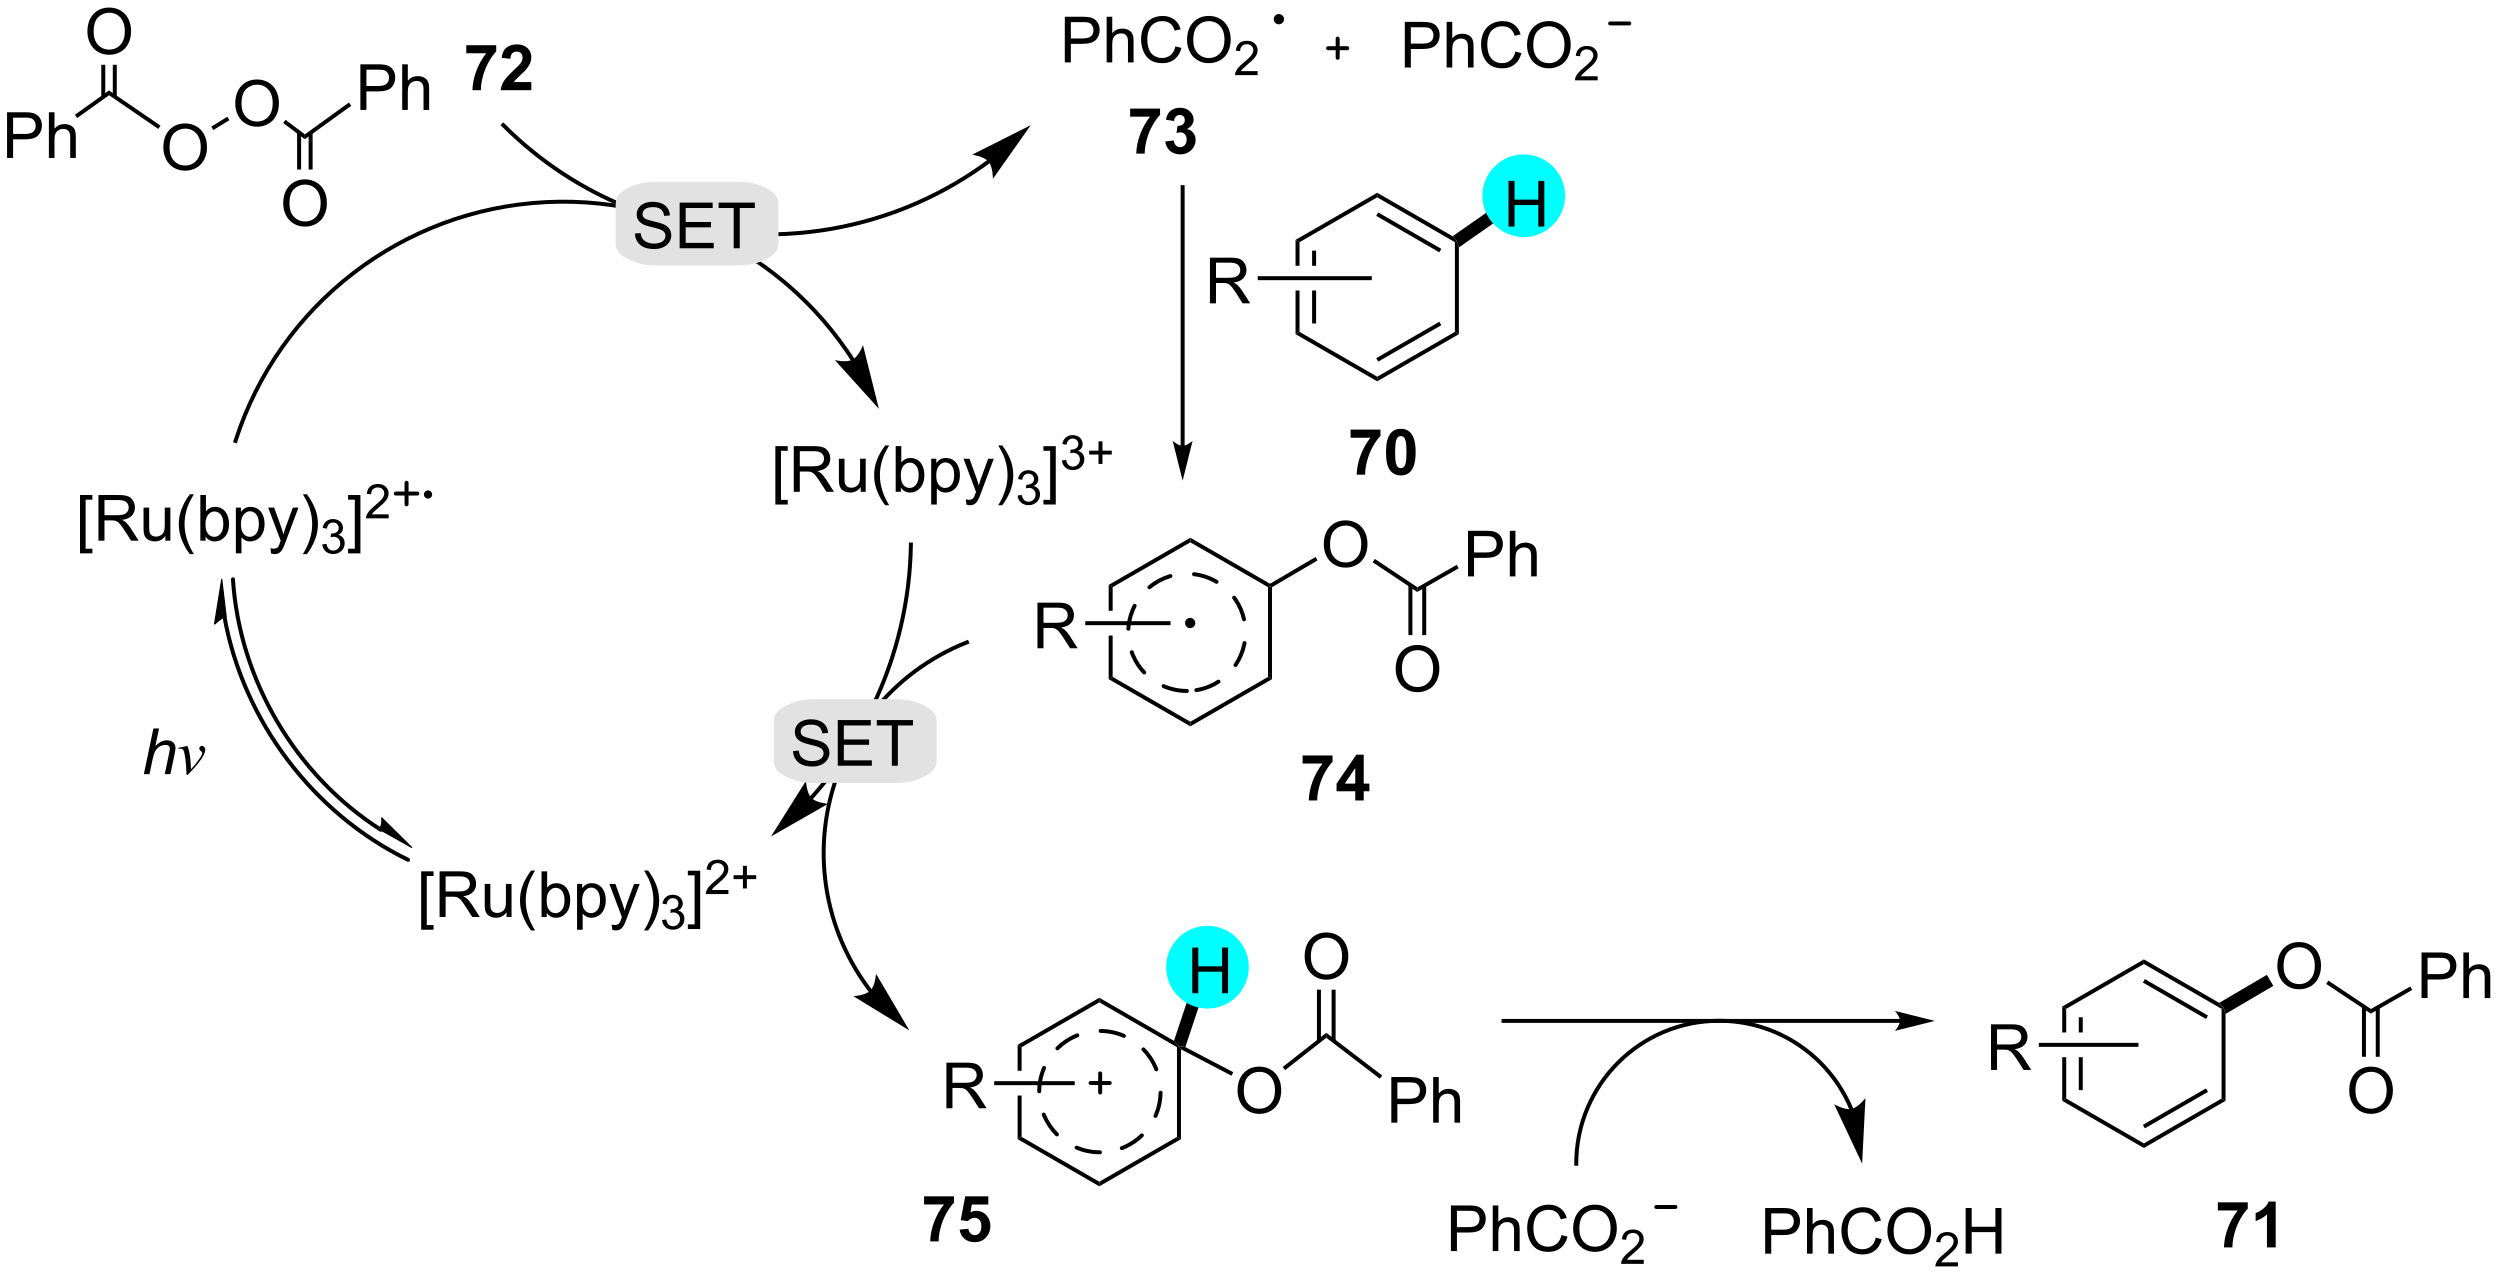 <?xml version="1.0" encoding="UTF-8"?>
<!DOCTYPE svg PUBLIC '-//W3C//DTD SVG 1.0//EN'
          'http://www.w3.org/TR/2001/REC-SVG-20010904/DTD/svg10.dtd'>
<svg stroke-dasharray="none" shape-rendering="auto" xmlns="http://www.w3.org/2000/svg" font-family="'Dialog'" text-rendering="auto" width="90" fill-opacity="1" color-interpolation="auto" color-rendering="auto" preserveAspectRatio="xMidYMid meet" font-size="12px" viewBox="0 0 90 46" fill="black" xmlns:xlink="http://www.w3.org/1999/xlink" stroke="black" image-rendering="auto" stroke-miterlimit="10" stroke-linecap="square" stroke-linejoin="miter" font-style="normal" stroke-width="1" height="46" stroke-dashoffset="0" font-weight="normal" stroke-opacity="1"
><!--Generated by the Batik Graphics2D SVG Generator--><defs id="genericDefs"
  /><g
  ><defs id="defs1"
    ><clipPath clipPathUnits="userSpaceOnUse" id="clipPath1"
      ><path d="M2.497 1.611 L324.893 1.611 L324.893 166.033 L2.497 166.033 L2.497 1.611 Z"
      /></clipPath
      ><clipPath clipPathUnits="userSpaceOnUse" id="clipPath2"
      ><path d="M176.253 53.675 L176.253 213.524 L489.685 213.524 L489.685 53.675 Z"
      /></clipPath
      ><clipPath clipPathUnits="userSpaceOnUse" id="clipPath3"
      ><path d="M2.497 1.611 L2.497 166.033 L324.893 166.033 L324.893 1.611 Z"
      /></clipPath
    ></defs
    ><g transform="scale(0.279,0.279) translate(-2.497,-1.611) matrix(1.029,0,0,1.029,-178.797,-53.599)"
    ><path d="M228.999 170.236 L228.999 162.918 L230.548 162.918 L230.548 163.499 L229.702 163.499 L229.702 169.652 L230.548 169.652 L230.548 170.236 L228.999 170.236 ZM231.307 168.644 L231.307 162.918 L233.846 162.918 Q234.612 162.918 235.01 163.072 Q235.409 163.225 235.646 163.616 Q235.885 164.006 235.885 164.48 Q235.885 165.09 235.489 165.509 Q235.096 165.926 234.271 166.038 Q234.573 166.184 234.729 166.324 Q235.06 166.629 235.357 167.085 L236.354 168.644 L235.401 168.644 L234.643 167.452 Q234.31 166.936 234.094 166.663 Q233.88 166.389 233.711 166.28 Q233.542 166.171 233.364 166.129 Q233.237 166.1 232.943 166.1 L232.065 166.1 L232.065 168.644 L231.307 168.644 ZM232.065 165.444 L233.693 165.444 Q234.213 165.444 234.505 165.337 Q234.799 165.23 234.95 164.994 Q235.104 164.756 235.104 164.48 Q235.104 164.074 234.807 163.814 Q234.513 163.551 233.877 163.551 L232.065 163.551 L232.065 165.444 ZM239.702 168.644 L239.702 168.035 Q239.217 168.738 238.384 168.738 Q238.017 168.738 237.699 168.598 Q237.381 168.457 237.225 168.244 Q237.071 168.03 237.009 167.723 Q236.967 167.514 236.967 167.066 L236.967 164.496 L237.67 164.496 L237.67 166.796 Q237.67 167.348 237.712 167.538 Q237.78 167.816 237.993 167.975 Q238.209 168.131 238.525 168.131 Q238.842 168.131 239.118 167.97 Q239.397 167.809 239.512 167.53 Q239.626 167.249 239.626 166.717 L239.626 164.496 L240.329 164.496 L240.329 168.644 L239.702 168.644 ZM242.776 170.329 Q242.193 169.595 241.789 168.611 Q241.388 167.624 241.388 166.569 Q241.388 165.639 241.69 164.788 Q242.042 163.801 242.776 162.819 L243.279 162.819 Q242.807 163.631 242.654 163.98 Q242.417 164.519 242.279 165.105 Q242.112 165.835 242.112 166.574 Q242.112 168.452 243.279 170.329 L242.776 170.329 ZM244.745 168.644 L244.091 168.644 L244.091 162.918 L244.794 162.918 L244.794 164.96 Q245.239 164.402 245.932 164.402 Q246.315 164.402 246.656 164.556 Q246.997 164.71 247.219 164.991 Q247.44 165.269 247.565 165.665 Q247.69 166.059 247.69 166.506 Q247.69 167.574 247.161 168.157 Q246.635 168.738 245.896 168.738 Q245.161 168.738 244.745 168.124 L244.745 168.644 ZM244.737 166.538 Q244.737 167.285 244.94 167.616 Q245.271 168.16 245.838 168.16 Q246.299 168.16 246.635 167.759 Q246.971 167.358 246.971 166.566 Q246.971 165.754 246.648 165.369 Q246.325 164.98 245.87 164.98 Q245.409 164.98 245.073 165.381 Q244.737 165.78 244.737 166.538 ZM248.545 170.236 L248.545 164.496 L249.186 164.496 L249.186 165.035 Q249.413 164.717 249.696 164.561 Q249.983 164.402 250.389 164.402 Q250.92 164.402 251.327 164.676 Q251.733 164.949 251.939 165.447 Q252.147 165.944 252.147 166.538 Q252.147 167.176 251.918 167.686 Q251.689 168.194 251.254 168.467 Q250.819 168.738 250.337 168.738 Q249.986 168.738 249.707 168.59 Q249.428 168.441 249.249 168.215 L249.249 170.236 L248.545 170.236 ZM249.181 166.592 Q249.181 167.394 249.504 167.777 Q249.829 168.16 250.29 168.16 Q250.759 168.16 251.092 167.764 Q251.428 167.366 251.428 166.535 Q251.428 165.741 251.1 165.348 Q250.775 164.952 250.321 164.952 Q249.874 164.952 249.527 165.374 Q249.181 165.793 249.181 166.592 ZM252.963 170.244 L252.885 169.582 Q253.114 169.644 253.286 169.644 Q253.521 169.644 253.661 169.566 Q253.802 169.488 253.893 169.348 Q253.958 169.244 254.107 168.824 Q254.127 168.767 254.169 168.652 L252.596 164.496 L253.354 164.496 L254.216 166.897 Q254.385 167.355 254.518 167.858 Q254.638 167.374 254.807 166.913 L255.693 164.496 L256.396 164.496 L254.818 168.715 Q254.565 169.4 254.424 169.657 Q254.237 170.004 253.995 170.165 Q253.752 170.329 253.417 170.329 Q253.213 170.329 252.963 170.244 ZM257.456 170.329 L256.95 170.329 Q258.12 168.452 258.12 166.574 Q258.12 165.84 257.95 165.116 Q257.818 164.53 257.581 163.991 Q257.427 163.639 256.95 162.819 L257.456 162.819 Q258.19 163.801 258.541 164.788 Q258.841 165.639 258.841 166.569 Q258.841 167.624 258.437 168.611 Q258.034 169.595 257.456 170.329 Z" stroke="none" clip-path="url(#clipPath2)"
    /></g
    ><g transform="matrix(0.287,0,0,0.287,-50.61,-15.412)"
    ><path d="M259.382 169.11 L259.909 169.039 Q260.001 169.489 260.218 169.686 Q260.437 169.883 260.751 169.883 Q261.122 169.883 261.378 169.625 Q261.636 169.368 261.636 168.987 Q261.636 168.623 261.398 168.389 Q261.161 168.153 260.794 168.153 Q260.646 168.153 260.423 168.211 L260.482 167.748 Q260.534 167.754 260.566 167.754 Q260.904 167.754 261.173 167.578 Q261.443 167.403 261.443 167.036 Q261.443 166.746 261.245 166.557 Q261.05 166.366 260.74 166.366 Q260.431 166.366 260.226 166.559 Q260.021 166.752 259.962 167.139 L259.435 167.045 Q259.532 166.514 259.874 166.223 Q260.218 165.932 260.728 165.932 Q261.079 165.932 261.374 166.082 Q261.671 166.233 261.827 166.494 Q261.984 166.754 261.984 167.047 Q261.984 167.327 261.833 167.555 Q261.685 167.784 261.392 167.918 Q261.773 168.006 261.984 168.284 Q262.195 168.559 262.195 168.975 Q262.195 169.537 261.784 169.93 Q261.374 170.321 260.747 170.321 Q260.183 170.321 259.808 169.985 Q259.435 169.647 259.382 169.11 Z" stroke="none" clip-path="url(#clipPath2)"
    /></g
    ><g transform="matrix(0.287,0,0,0.287,-50.61,-15.412)"
    ><path d="M264.17 170.236 L262.621 170.236 L262.621 169.652 L263.467 169.652 L263.467 163.499 L262.621 163.499 L262.621 162.918 L264.17 162.918 L264.17 170.236 Z" stroke="none" clip-path="url(#clipPath2)"
    /></g
    ><g transform="matrix(0.287,0,0,0.287,-50.61,-15.412)"
    ><path d="M267.711 165.337 L267.711 165.845 L264.871 165.845 Q264.865 165.653 264.934 165.477 Q265.041 165.188 265.279 164.907 Q265.52 164.626 265.971 164.257 Q266.67 163.682 266.916 163.346 Q267.162 163.011 267.162 162.712 Q267.162 162.399 266.938 162.184 Q266.715 161.968 266.354 161.968 Q265.973 161.968 265.744 162.196 Q265.516 162.425 265.514 162.829 L264.971 162.774 Q265.028 162.167 265.391 161.85 Q265.754 161.532 266.365 161.532 Q266.985 161.532 267.344 161.876 Q267.705 162.218 267.705 162.723 Q267.705 162.981 267.6 163.231 Q267.494 163.479 267.248 163.755 Q267.004 164.03 266.436 164.511 Q265.961 164.909 265.826 165.052 Q265.692 165.194 265.604 165.337 L267.711 165.337 ZM269.531 165.149 L269.531 163.971 L268.361 163.971 L268.361 163.479 L269.531 163.479 L269.531 162.311 L270.029 162.311 L270.029 163.479 L271.197 163.479 L271.197 163.971 L270.029 163.971 L270.029 165.149 L269.531 165.149 Z" stroke="none" clip-path="url(#clipPath2)"
    /></g
    ><g transform="matrix(0.287,0,0,0.287,-50.61,-15.412)"
    ><path d="M186.379 123.112 L186.379 115.795 L187.929 115.795 L187.929 116.376 L187.083 116.376 L187.083 122.529 L187.929 122.529 L187.929 123.112 L186.379 123.112 ZM188.688 121.521 L188.688 115.795 L191.227 115.795 Q191.993 115.795 192.391 115.948 Q192.79 116.102 193.026 116.493 Q193.266 116.883 193.266 117.357 Q193.266 117.967 192.87 118.386 Q192.477 118.803 191.651 118.915 Q191.954 119.061 192.11 119.201 Q192.441 119.506 192.737 119.962 L193.735 121.521 L192.782 121.521 L192.024 120.329 Q191.691 119.813 191.474 119.54 Q191.261 119.266 191.092 119.157 Q190.922 119.047 190.745 119.006 Q190.618 118.977 190.323 118.977 L189.446 118.977 L189.446 121.521 L188.688 121.521 ZM189.446 118.321 L191.073 118.321 Q191.594 118.321 191.886 118.214 Q192.18 118.107 192.331 117.87 Q192.485 117.633 192.485 117.357 Q192.485 116.951 192.188 116.691 Q191.894 116.428 191.258 116.428 L189.446 116.428 L189.446 118.321 ZM197.083 121.521 L197.083 120.912 Q196.598 121.615 195.765 121.615 Q195.398 121.615 195.08 121.475 Q194.762 121.334 194.606 121.12 Q194.452 120.907 194.39 120.6 Q194.348 120.391 194.348 119.943 L194.348 117.373 L195.051 117.373 L195.051 119.672 Q195.051 120.225 195.093 120.415 Q195.161 120.693 195.374 120.852 Q195.59 121.008 195.905 121.008 Q196.223 121.008 196.499 120.847 Q196.778 120.686 196.892 120.407 Q197.007 120.126 197.007 119.594 L197.007 117.373 L197.71 117.373 L197.71 121.521 L197.083 121.521 ZM200.157 123.206 Q199.573 122.472 199.17 121.487 Q198.769 120.501 198.769 119.446 Q198.769 118.516 199.071 117.665 Q199.422 116.678 200.157 115.696 L200.659 115.696 Q200.188 116.508 200.034 116.857 Q199.797 117.396 199.659 117.982 Q199.493 118.712 199.493 119.451 Q199.493 121.329 200.659 123.206 L200.157 123.206 ZM202.125 121.521 L201.472 121.521 L201.472 115.795 L202.175 115.795 L202.175 117.837 Q202.62 117.279 203.313 117.279 Q203.696 117.279 204.037 117.433 Q204.378 117.587 204.599 117.868 Q204.821 118.146 204.946 118.542 Q205.071 118.936 205.071 119.383 Q205.071 120.451 204.542 121.034 Q204.016 121.615 203.276 121.615 Q202.542 121.615 202.125 121.001 L202.125 121.521 ZM202.118 119.415 Q202.118 120.162 202.321 120.493 Q202.651 121.037 203.219 121.037 Q203.68 121.037 204.016 120.636 Q204.352 120.235 204.352 119.443 Q204.352 118.631 204.029 118.245 Q203.706 117.857 203.25 117.857 Q202.79 117.857 202.454 118.258 Q202.118 118.657 202.118 119.415 ZM205.926 123.112 L205.926 117.373 L206.567 117.373 L206.567 117.912 Q206.793 117.594 207.077 117.438 Q207.364 117.279 207.77 117.279 Q208.301 117.279 208.708 117.553 Q209.114 117.826 209.32 118.323 Q209.528 118.821 209.528 119.415 Q209.528 120.053 209.299 120.563 Q209.07 121.071 208.635 121.344 Q208.2 121.615 207.718 121.615 Q207.366 121.615 207.088 121.467 Q206.809 121.318 206.629 121.092 L206.629 123.112 L205.926 123.112 ZM206.562 119.469 Q206.562 120.271 206.885 120.654 Q207.21 121.037 207.671 121.037 Q208.14 121.037 208.473 120.641 Q208.809 120.243 208.809 119.412 Q208.809 118.618 208.481 118.225 Q208.155 117.829 207.702 117.829 Q207.254 117.829 206.908 118.251 Q206.562 118.67 206.562 119.469 ZM210.344 123.12 L210.266 122.459 Q210.495 122.521 210.667 122.521 Q210.901 122.521 211.042 122.443 Q211.183 122.365 211.274 122.225 Q211.339 122.12 211.487 121.701 Q211.508 121.644 211.55 121.529 L209.977 117.373 L210.735 117.373 L211.597 119.774 Q211.766 120.232 211.899 120.735 Q212.019 120.251 212.188 119.79 L213.073 117.373 L213.776 117.373 L212.198 121.592 Q211.946 122.277 211.805 122.534 Q211.618 122.881 211.375 123.042 Q211.133 123.206 210.797 123.206 Q210.594 123.206 210.344 123.12 ZM214.836 123.206 L214.331 123.206 Q215.5 121.329 215.5 119.451 Q215.5 118.717 215.331 117.993 Q215.198 117.407 214.961 116.868 Q214.808 116.516 214.331 115.696 L214.836 115.696 Q215.571 116.678 215.922 117.665 Q216.222 118.516 216.222 119.446 Q216.222 120.501 215.818 121.487 Q215.415 122.472 214.836 123.206 Z" stroke="none" clip-path="url(#clipPath2)"
    /></g
    ><g transform="matrix(0.287,0,0,0.287,-50.61,-15.412)"
    ><path d="M216.763 121.987 L217.29 121.916 Q217.382 122.365 217.599 122.563 Q217.817 122.76 218.132 122.76 Q218.503 122.76 218.759 122.502 Q219.017 122.244 219.017 121.864 Q219.017 121.5 218.779 121.266 Q218.542 121.03 218.175 121.03 Q218.026 121.03 217.804 121.088 L217.863 120.625 Q217.915 120.631 217.946 120.631 Q218.284 120.631 218.554 120.455 Q218.823 120.28 218.823 119.912 Q218.823 119.623 218.626 119.434 Q218.431 119.243 218.12 119.243 Q217.812 119.243 217.607 119.436 Q217.401 119.629 217.343 120.016 L216.816 119.922 Q216.913 119.391 217.255 119.1 Q217.599 118.809 218.109 118.809 Q218.46 118.809 218.755 118.959 Q219.052 119.11 219.208 119.371 Q219.364 119.631 219.364 119.924 Q219.364 120.203 219.214 120.432 Q219.066 120.66 218.773 120.795 Q219.154 120.883 219.364 121.16 Q219.575 121.436 219.575 121.852 Q219.575 122.414 219.165 122.807 Q218.755 123.198 218.128 123.198 Q217.564 123.198 217.189 122.862 Q216.816 122.524 216.763 121.987 Z" stroke="none" clip-path="url(#clipPath2)"
    /></g
    ><g transform="matrix(0.287,0,0,0.287,-50.61,-15.412)"
    ><path d="M221.551 123.112 L220.001 123.112 L220.001 122.529 L220.848 122.529 L220.848 116.376 L220.001 116.376 L220.001 115.795 L221.551 115.795 L221.551 123.112 Z" stroke="none" clip-path="url(#clipPath2)"
    /></g
    ><g transform="matrix(0.287,0,0,0.287,-50.61,-15.412)"
    ><path d="M225.092 118.214 L225.092 118.721 L222.252 118.721 Q222.246 118.53 222.315 118.354 Q222.422 118.065 222.66 117.784 Q222.9 117.503 223.352 117.133 Q224.051 116.559 224.297 116.223 Q224.543 115.887 224.543 115.589 Q224.543 115.276 224.319 115.061 Q224.096 114.844 223.734 114.844 Q223.354 114.844 223.125 115.073 Q222.897 115.302 222.895 115.706 L222.352 115.651 Q222.408 115.044 222.772 114.727 Q223.135 114.409 223.746 114.409 Q224.365 114.409 224.725 114.753 Q225.086 115.094 225.086 115.6 Q225.086 115.858 224.981 116.108 Q224.875 116.356 224.629 116.632 Q224.385 116.907 223.816 117.387 Q223.342 117.786 223.207 117.928 Q223.072 118.071 222.984 118.214 L225.092 118.214 Z" stroke="none" clip-path="url(#clipPath2)"
    /></g
    ><g stroke-width="0.5" transform="matrix(0.287,0,0,0.287,-50.61,-15.412)" stroke-linejoin="round" stroke-linecap="round"
    ><path fill="none" d="M225.99 115.608 L228.688 115.608 M227.339 114.259 L227.339 116.957" clip-path="url(#clipPath2)"
    /></g
    ><g transform="matrix(0.287,0,0,0.287,-50.61,-15.412)"
    ><path d="M230.034 116 C229.885 116 229.764 115.879 229.764 115.73 C229.764 115.581 229.885 115.46 230.034 115.46 C230.183 115.46 230.304 115.581 230.304 115.73 C230.304 115.879 230.183 116 230.034 116" stroke="none" clip-path="url(#clipPath2)"
    /></g
    ><g stroke-width="0.5" transform="matrix(0.287,0,0,0.287,-50.61,-15.412)" stroke-linejoin="round" stroke-linecap="round"
    ><path fill="none" d="M230.034 116 C229.885 116 229.764 115.879 229.764 115.73 C229.764 115.581 229.885 115.46 230.034 115.46 C230.183 115.46 230.304 115.581 230.304 115.73 C230.304 115.879 230.183 116 230.034 116" clip-path="url(#clipPath2)"
    /></g
    ><g transform="matrix(0.287,0,0,0.287,-50.61,-15.412)"
    ><path d="M273.6 116.983 L273.6 109.665 L275.149 109.665 L275.149 110.246 L274.303 110.246 L274.303 116.399 L275.149 116.399 L275.149 116.983 L273.6 116.983 ZM275.909 115.391 L275.909 109.665 L278.448 109.665 Q279.213 109.665 279.612 109.819 Q280.01 109.972 280.247 110.363 Q280.487 110.753 280.487 111.227 Q280.487 111.837 280.091 112.256 Q279.698 112.673 278.872 112.785 Q279.174 112.93 279.33 113.071 Q279.661 113.376 279.958 113.832 L280.955 115.391 L280.002 115.391 L279.245 114.199 Q278.911 113.683 278.695 113.41 Q278.482 113.136 278.312 113.027 Q278.143 112.917 277.966 112.876 Q277.838 112.847 277.544 112.847 L276.666 112.847 L276.666 115.391 L275.909 115.391 ZM276.666 112.191 L278.294 112.191 Q278.815 112.191 279.107 112.084 Q279.401 111.977 279.552 111.74 Q279.705 111.503 279.705 111.227 Q279.705 110.821 279.409 110.561 Q279.114 110.298 278.479 110.298 L276.666 110.298 L276.666 112.191 ZM284.303 115.391 L284.303 114.782 Q283.819 115.485 282.986 115.485 Q282.618 115.485 282.301 115.344 Q281.983 115.204 281.827 114.99 Q281.673 114.777 281.611 114.469 Q281.569 114.261 281.569 113.813 L281.569 111.243 L282.272 111.243 L282.272 113.542 Q282.272 114.094 282.314 114.285 Q282.381 114.563 282.595 114.722 Q282.811 114.878 283.126 114.878 Q283.444 114.878 283.72 114.717 Q283.998 114.555 284.113 114.277 Q284.228 113.996 284.228 113.464 L284.228 111.243 L284.931 111.243 L284.931 115.391 L284.303 115.391 ZM287.377 117.076 Q286.794 116.342 286.39 115.358 Q285.989 114.371 285.989 113.316 Q285.989 112.386 286.291 111.535 Q286.643 110.548 287.377 109.566 L287.88 109.566 Q287.409 110.378 287.255 110.727 Q287.018 111.266 286.88 111.852 Q286.713 112.582 286.713 113.321 Q286.713 115.199 287.88 117.076 L287.377 117.076 ZM289.346 115.391 L288.692 115.391 L288.692 109.665 L289.396 109.665 L289.396 111.707 Q289.841 111.149 290.534 111.149 Q290.916 111.149 291.258 111.303 Q291.599 111.457 291.82 111.738 Q292.041 112.016 292.166 112.412 Q292.291 112.805 292.291 113.253 Q292.291 114.321 291.763 114.904 Q291.237 115.485 290.497 115.485 Q289.763 115.485 289.346 114.871 L289.346 115.391 ZM289.338 113.285 Q289.338 114.032 289.541 114.363 Q289.872 114.907 290.44 114.907 Q290.901 114.907 291.237 114.506 Q291.573 114.105 291.573 113.313 Q291.573 112.501 291.25 112.115 Q290.927 111.727 290.471 111.727 Q290.01 111.727 289.674 112.128 Q289.338 112.527 289.338 113.285 ZM293.147 116.983 L293.147 111.243 L293.788 111.243 L293.788 111.782 Q294.014 111.464 294.298 111.308 Q294.584 111.149 294.991 111.149 Q295.522 111.149 295.928 111.423 Q296.334 111.696 296.54 112.194 Q296.748 112.691 296.748 113.285 Q296.748 113.923 296.519 114.433 Q296.29 114.941 295.855 115.214 Q295.42 115.485 294.939 115.485 Q294.587 115.485 294.308 115.337 Q294.03 115.188 293.85 114.962 L293.85 116.983 L293.147 116.983 ZM293.782 113.339 Q293.782 114.141 294.105 114.524 Q294.431 114.907 294.892 114.907 Q295.361 114.907 295.694 114.511 Q296.03 114.113 296.03 113.282 Q296.03 112.488 295.702 112.094 Q295.376 111.699 294.923 111.699 Q294.475 111.699 294.129 112.121 Q293.782 112.54 293.782 113.339 ZM297.565 116.99 L297.487 116.329 Q297.716 116.391 297.888 116.391 Q298.122 116.391 298.263 116.313 Q298.403 116.235 298.495 116.094 Q298.56 115.99 298.708 115.571 Q298.729 115.514 298.771 115.399 L297.198 111.243 L297.955 111.243 L298.817 113.644 Q298.987 114.102 299.12 114.605 Q299.239 114.121 299.409 113.66 L300.294 111.243 L300.997 111.243 L299.419 115.462 Q299.166 116.147 299.026 116.404 Q298.838 116.751 298.596 116.912 Q298.354 117.076 298.018 117.076 Q297.815 117.076 297.565 116.99 ZM302.057 117.076 L301.552 117.076 Q302.721 115.199 302.721 113.321 Q302.721 112.587 302.552 111.863 Q302.419 111.277 302.182 110.738 Q302.028 110.386 301.552 109.566 L302.057 109.566 Q302.791 110.548 303.143 111.535 Q303.442 112.386 303.442 113.316 Q303.442 114.371 303.039 115.358 Q302.635 116.342 302.057 117.076 Z" stroke="none" clip-path="url(#clipPath2)"
    /></g
    ><g transform="matrix(0.287,0,0,0.287,-50.61,-15.412)"
    ><path d="M303.984 115.857 L304.511 115.786 Q304.603 116.236 304.82 116.433 Q305.038 116.63 305.353 116.63 Q305.724 116.63 305.98 116.372 Q306.238 116.114 306.238 115.734 Q306.238 115.37 305.999 115.136 Q305.763 114.9 305.396 114.9 Q305.247 114.9 305.025 114.958 L305.083 114.495 Q305.136 114.501 305.167 114.501 Q305.505 114.501 305.775 114.325 Q306.044 114.15 306.044 113.782 Q306.044 113.493 305.847 113.304 Q305.651 113.112 305.341 113.112 Q305.032 113.112 304.827 113.306 Q304.622 113.499 304.564 113.886 L304.036 113.792 Q304.134 113.261 304.476 112.97 Q304.82 112.679 305.329 112.679 Q305.681 112.679 305.976 112.829 Q306.273 112.98 306.429 113.241 Q306.585 113.501 306.585 113.794 Q306.585 114.073 306.435 114.302 Q306.286 114.531 305.993 114.665 Q306.374 114.753 306.585 115.031 Q306.796 115.306 306.796 115.722 Q306.796 116.284 306.386 116.677 Q305.976 117.068 305.349 117.068 Q304.784 117.068 304.409 116.732 Q304.036 116.394 303.984 115.857 Z" stroke="none" clip-path="url(#clipPath2)"
    /></g
    ><g transform="matrix(0.287,0,0,0.287,-50.61,-15.412)"
    ><path d="M308.772 116.983 L307.222 116.983 L307.222 116.399 L308.068 116.399 L308.068 110.246 L307.222 110.246 L307.222 109.665 L308.772 109.665 L308.772 116.983 Z" stroke="none" clip-path="url(#clipPath2)"
    /></g
    ><g transform="matrix(0.287,0,0,0.287,-50.61,-15.412)"
    ><path d="M309.543 111.457 L310.07 111.386 Q310.162 111.835 310.379 112.033 Q310.598 112.23 310.912 112.23 Q311.283 112.23 311.539 111.972 Q311.797 111.714 311.797 111.334 Q311.797 110.97 311.559 110.736 Q311.322 110.5 310.955 110.5 Q310.807 110.5 310.584 110.558 L310.643 110.095 Q310.695 110.101 310.727 110.101 Q311.065 110.101 311.334 109.925 Q311.604 109.75 311.604 109.382 Q311.604 109.093 311.406 108.904 Q311.211 108.713 310.901 108.713 Q310.592 108.713 310.387 108.906 Q310.182 109.099 310.123 109.486 L309.596 109.392 Q309.693 108.861 310.035 108.57 Q310.379 108.279 310.889 108.279 Q311.24 108.279 311.535 108.429 Q311.832 108.58 311.988 108.841 Q312.145 109.101 312.145 109.394 Q312.145 109.673 311.994 109.902 Q311.846 110.13 311.553 110.265 Q311.934 110.353 312.145 110.63 Q312.356 110.906 312.356 111.322 Q312.356 111.884 311.945 112.277 Q311.535 112.668 310.908 112.668 Q310.344 112.668 309.969 112.332 Q309.596 111.994 309.543 111.457 ZM314.132 111.896 L314.132 110.718 L312.962 110.718 L312.962 110.226 L314.132 110.226 L314.132 109.058 L314.63 109.058 L314.63 110.226 L315.798 110.226 L315.798 110.718 L314.63 110.718 L314.63 111.896 L314.132 111.896 Z" stroke="none" clip-path="url(#clipPath2)"
    /></g
    ><g transform="matrix(0.287,0,0,0.287,-50.61,-15.412)"
    ><path d="M194.388 150.8 L195.583 145.073 L196.292 145.073 L195.833 147.271 Q196.229 146.888 196.567 146.724 Q196.909 146.558 197.268 146.558 Q197.784 146.558 198.067 146.828 Q198.354 147.099 198.354 147.545 Q198.354 147.763 198.229 148.349 L197.716 150.8 L197.01 150.8 L197.536 148.287 Q197.651 147.74 197.651 147.599 Q197.651 147.396 197.51 147.269 Q197.37 147.138 197.104 147.138 Q196.721 147.138 196.372 147.341 Q196.026 147.542 195.828 147.891 Q195.63 148.24 195.466 149.019 L195.096 150.8 L194.388 150.8 Z" stroke="none" clip-path="url(#clipPath2)"
    /></g
    ><g transform="matrix(0.287,0,0,0.287,-50.61,-15.412)"
    ><path d="M198.72 147.506 L199.85 147.263 Q199.97 147.552 200.045 147.855 Q200.149 148.295 200.217 148.901 Q200.248 149.206 200.303 150.19 Q200.79 149.651 200.884 149.521 Q201.399 148.823 201.477 148.701 Q201.608 148.495 201.657 148.339 Q201.701 148.222 201.701 148.115 Q201.701 148.013 201.519 147.881 Q201.337 147.748 201.337 147.584 Q201.337 147.459 201.436 147.362 Q201.537 147.263 201.673 147.263 Q201.837 147.263 201.962 147.399 Q202.087 147.534 202.087 147.732 Q202.087 147.933 202.024 148.115 Q201.923 148.412 201.644 148.841 Q201.368 149.269 200.751 149.987 Q200.673 150.076 199.884 150.894 L199.74 150.894 Q199.647 148.42 199.35 147.808 Q199.251 147.607 199.024 147.607 Q198.928 147.607 198.748 147.644 L198.72 147.506 Z" stroke="none" clip-path="url(#clipPath2)"
    /></g
    ><g transform="matrix(0.287,0,0,0.287,-50.61,-15.412)"
    ><path d="M283.506 98.677 L283.503 98.672 L283.496 98.661 C283.486 98.646 283.477 98.632 283.467 98.617 C283.393 98.501 283.317 98.385 283.241 98.27 C283.09 98.04 282.936 97.811 282.78 97.584 C282.468 97.13 282.149 96.683 281.821 96.243 C281.166 95.362 280.48 94.51 279.764 93.686 C276.902 90.393 273.572 87.567 269.902 85.287 C262.562 80.727 253.865 78.354 244.836 78.803 C235.806 79.252 227.387 82.476 220.536 87.742 C213.685 93.008 208.404 100.315 205.647 108.925 L205.571 109.163 L206.047 109.316 L206.123 109.077 C208.849 100.564 214.07 93.343 220.84 88.139 C227.611 82.935 235.932 79.746 244.86 79.302 C253.788 78.858 262.385 81.205 269.639 85.712 C273.266 87.965 276.557 90.759 279.386 94.014 C280.094 94.828 280.772 95.671 281.42 96.541 C281.743 96.976 282.06 97.418 282.368 97.867 C282.522 98.091 282.674 98.318 282.824 98.545 C282.899 98.659 282.974 98.774 283.048 98.888 C283.057 98.903 283.066 98.917 283.075 98.931 L283.082 98.942 L283.085 98.947 L283.22 99.158 L283.641 98.888 ZM286.59 104.987 L284.589 96.987 C284.589 96.987 284.067 98.399 283.295 98.811 C282.523 99.223 281.06 98.87 281.06 98.87 Z" stroke="none" clip-path="url(#clipPath2)"
    /></g
    ><g transform="matrix(0.287,0,0,0.287,-50.61,-15.412)"
    ><path d="M278.289 153.946 L278.29 153.945 L278.297 153.936 C278.315 153.916 278.333 153.896 278.352 153.875 C278.389 153.834 278.425 153.793 278.462 153.752 C278.608 153.589 278.753 153.424 278.897 153.258 C279.473 152.595 280.029 151.917 280.567 151.226 C282.717 148.462 284.558 145.482 286.062 142.341 C289.072 136.058 290.739 129.133 290.85 122.006 L290.854 121.756 L290.354 121.748 L290.351 121.998 C290.24 129.053 288.59 135.908 285.612 142.125 C284.122 145.234 282.301 148.183 280.173 150.919 C279.641 151.603 279.089 152.273 278.519 152.93 C278.377 153.094 278.233 153.257 278.089 153.419 C278.052 153.46 278.016 153.5 277.98 153.541 C277.962 153.561 277.943 153.582 277.925 153.601 L277.918 153.609 L277.918 153.61 L277.75 153.796 L278.121 154.131 ZM273.056 158.623 L280.212 154.526 C280.212 154.526 278.712 154.407 278.106 153.775 C277.5 153.144 277.442 151.64 277.442 151.64 Z" stroke="none" clip-path="url(#clipPath2)"
    /></g
    ><g transform="matrix(0.287,0,0,0.287,-50.61,-15.412)"
    ><path d="M300.19 73.764 L300.19 73.765 L300.189 73.766 L300.189 73.766 C300.149 73.795 300.11 73.824 300.071 73.853 C299.443 74.314 298.806 74.758 298.161 75.184 C295.58 76.888 292.868 78.307 290.067 79.443 C284.465 81.715 278.509 82.851 272.555 82.851 C260.647 82.851 248.737 78.309 239.648 69.22 L239.471 69.044 L239.117 69.397 L239.294 69.574 C248.477 78.757 260.514 83.351 272.555 83.351 C278.574 83.351 284.592 82.203 290.255 79.907 C293.086 78.758 295.828 77.323 298.436 75.601 C299.088 75.171 299.732 74.722 300.367 74.256 C300.407 74.227 300.446 74.197 300.486 74.168 L300.487 74.167 L300.49 74.165 L300.49 74.165 L300.69 74.015 L300.39 73.615 ZM305.638 69.397 L298.273 73.106 C298.273 73.106 299.765 73.305 300.337 73.968 C300.908 74.631 300.885 76.136 300.885 76.136 Z" stroke="none" clip-path="url(#clipPath2)"
    /></g
    ><g transform="matrix(0.287,0,0,0.287,-50.61,-15.412)"
    ><path d="M177.226 73.508 L177.226 67.781 L179.387 67.781 Q179.957 67.781 180.257 67.836 Q180.679 67.906 180.963 68.104 Q181.249 68.299 181.423 68.656 Q181.598 69.01 181.598 69.438 Q181.598 70.167 181.132 70.674 Q180.668 71.18 179.452 71.18 L177.983 71.18 L177.983 73.508 L177.226 73.508 ZM177.983 70.503 L179.465 70.503 Q180.199 70.503 180.507 70.229 Q180.817 69.956 180.817 69.461 Q180.817 69.102 180.634 68.846 Q180.452 68.588 180.155 68.508 Q179.965 68.456 179.449 68.456 L177.983 68.456 L177.983 70.503 ZM182.473 73.508 L182.473 67.781 L183.176 67.781 L183.176 69.836 Q183.668 69.266 184.418 69.266 Q184.879 69.266 185.218 69.448 Q185.559 69.628 185.705 69.948 Q185.851 70.268 185.851 70.878 L185.851 73.508 L185.147 73.508 L185.147 70.878 Q185.147 70.352 184.918 70.112 Q184.692 69.87 184.272 69.87 Q183.96 69.87 183.684 70.034 Q183.41 70.195 183.293 70.474 Q183.176 70.75 183.176 71.237 L183.176 73.508 L182.473 73.508 Z" stroke="none" clip-path="url(#clipPath2)"
    /></g
    ><g transform="matrix(0.287,0,0,0.287,-50.61,-15.412)"
    ><path d="M186.021 68.507 L185.731 68.1 L190.015 65.04 L190.021 65.65 Z" stroke="none" clip-path="url(#clipPath2)"
    /></g
    ><g transform="matrix(0.287,0,0,0.287,-50.61,-15.412)"
    ><path d="M187.306 57.686 Q187.306 56.259 188.072 55.454 Q188.838 54.647 190.048 54.647 Q190.84 54.647 191.476 55.027 Q192.114 55.404 192.447 56.082 Q192.783 56.759 192.783 57.618 Q192.783 58.49 192.431 59.178 Q192.08 59.865 191.434 60.22 Q190.791 60.574 190.043 60.574 Q189.236 60.574 188.598 60.183 Q187.963 59.79 187.634 59.115 Q187.306 58.438 187.306 57.686 ZM188.088 57.696 Q188.088 58.733 188.642 59.329 Q189.2 59.923 190.041 59.923 Q190.895 59.923 191.447 59.321 Q192.002 58.72 192.002 57.615 Q192.002 56.915 191.765 56.394 Q191.528 55.873 191.072 55.587 Q190.619 55.298 190.051 55.298 Q189.246 55.298 188.666 55.852 Q188.088 56.404 188.088 57.696 Z" stroke="none" clip-path="url(#clipPath2)"
    /></g
    ><g transform="matrix(0.287,0,0,0.287,-50.61,-15.412)"
    ><path d="M190.99 65.839 L190.99 61.826 L190.49 61.826 L190.49 65.839 ZM189.546 65.861 L189.546 61.826 L189.046 61.826 L189.046 65.861 Z" stroke="none" clip-path="url(#clipPath2)"
    /></g
    ><g transform="matrix(0.287,0,0,0.287,-50.61,-15.412)"
    ><path d="M196.83 72.222 Q196.83 70.795 197.596 69.991 Q198.362 69.183 199.573 69.183 Q200.364 69.183 201 69.564 Q201.638 69.941 201.971 70.618 Q202.307 71.295 202.307 72.155 Q202.307 73.027 201.955 73.715 Q201.604 74.402 200.958 74.756 Q200.315 75.111 199.567 75.111 Q198.76 75.111 198.122 74.72 Q197.487 74.327 197.159 73.652 Q196.83 72.975 196.83 72.222 ZM197.612 72.233 Q197.612 73.269 198.166 73.866 Q198.724 74.46 199.565 74.46 Q200.419 74.46 200.971 73.858 Q201.526 73.256 201.526 72.152 Q201.526 71.452 201.289 70.931 Q201.052 70.41 200.596 70.124 Q200.143 69.835 199.575 69.835 Q198.77 69.835 198.19 70.389 Q197.612 70.941 197.612 72.233 Z" stroke="none" clip-path="url(#clipPath2)"
    /></g
    ><g transform="matrix(0.287,0,0,0.287,-50.61,-15.412)"
    ><path d="M190.021 65.65 L190.015 65.04 L196.476 69.46 L196.194 69.873 Z" stroke="none" clip-path="url(#clipPath2)"
    /></g
    ><g transform="matrix(0.287,0,0,0.287,-50.61,-15.412)"
    ><path d="M205.853 66.709 Q205.853 65.282 206.619 64.477 Q207.385 63.67 208.595 63.67 Q209.387 63.67 210.023 64.05 Q210.661 64.427 210.994 65.105 Q211.33 65.782 211.33 66.641 Q211.33 67.513 210.978 68.201 Q210.627 68.888 209.981 69.243 Q209.338 69.597 208.59 69.597 Q207.783 69.597 207.145 69.206 Q206.51 68.813 206.181 68.138 Q205.853 67.461 205.853 66.709 ZM206.635 66.719 Q206.635 67.755 207.189 68.352 Q207.746 68.946 208.588 68.946 Q209.442 68.946 209.994 68.344 Q210.548 67.743 210.548 66.638 Q210.548 65.938 210.312 65.417 Q210.075 64.896 209.619 64.61 Q209.166 64.321 208.598 64.321 Q207.793 64.321 207.213 64.875 Q206.635 65.427 206.635 66.719 Z" stroke="none" clip-path="url(#clipPath2)"
    /></g
    ><g transform="matrix(0.287,0,0,0.287,-50.61,-15.412)"
    ><path d="M203.099 70.017 L202.836 69.591 L204.853 68.346 L205.116 68.771 Z" stroke="none" clip-path="url(#clipPath2)"
    /></g
    ><g transform="matrix(0.287,0,0,0.287,-50.61,-15.412)"
    ><path d="M211.855 69.127 L212.155 68.727 L214.583 70.549 L214.577 71.169 Z" stroke="none" clip-path="url(#clipPath2)"
    /></g
    ><g transform="matrix(0.287,0,0,0.287,-50.61,-15.412)"
    ><path d="M221.546 67.493 L221.546 61.766 L223.707 61.766 Q224.277 61.766 224.577 61.821 Q224.999 61.891 225.282 62.089 Q225.569 62.284 225.743 62.641 Q225.918 62.995 225.918 63.422 Q225.918 64.151 225.452 64.659 Q224.988 65.165 223.772 65.165 L222.303 65.165 L222.303 67.493 L221.546 67.493 ZM222.303 64.487 L223.785 64.487 Q224.519 64.487 224.827 64.214 Q225.137 63.941 225.137 63.446 Q225.137 63.086 224.954 62.831 Q224.772 62.573 224.475 62.493 Q224.285 62.441 223.769 62.441 L222.303 62.441 L222.303 64.487 ZM226.793 67.493 L226.793 61.766 L227.496 61.766 L227.496 63.821 Q227.988 63.25 228.738 63.25 Q229.199 63.25 229.538 63.433 Q229.879 63.612 230.025 63.933 Q230.171 64.253 230.171 64.862 L230.171 67.493 L229.467 67.493 L229.467 64.862 Q229.467 64.336 229.238 64.097 Q229.012 63.855 228.592 63.855 Q228.28 63.855 228.004 64.019 Q227.73 64.18 227.613 64.459 Q227.496 64.735 227.496 65.222 L227.496 67.493 L226.793 67.493 Z" stroke="none" clip-path="url(#clipPath2)"
    /></g
    ><g transform="matrix(0.287,0,0,0.287,-50.61,-15.412)"
    ><path d="M214.578 71.169 L214.584 70.549 L220.107 66.559 L220.4 66.965 Z" stroke="none" clip-path="url(#clipPath2)"
    /></g
    ><g transform="matrix(0.287,0,0,0.287,-50.61,-15.412)"
    ><path d="M211.868 79.24 Q211.868 77.813 212.634 77.009 Q213.4 76.201 214.611 76.201 Q215.402 76.201 216.038 76.582 Q216.676 76.959 217.009 77.636 Q217.345 78.313 217.345 79.173 Q217.345 80.045 216.993 80.733 Q216.642 81.42 215.996 81.774 Q215.353 82.128 214.605 82.128 Q213.798 82.128 213.16 81.738 Q212.525 81.344 212.196 80.67 Q211.868 79.993 211.868 79.24 ZM212.65 79.251 Q212.65 80.287 213.204 80.884 Q213.762 81.477 214.603 81.477 Q215.457 81.477 216.009 80.876 Q216.564 80.274 216.564 79.17 Q216.564 78.469 216.327 77.949 Q216.09 77.428 215.634 77.141 Q215.181 76.852 214.613 76.852 Q213.809 76.852 213.228 77.407 Q212.65 77.959 212.65 79.251 Z" stroke="none" clip-path="url(#clipPath2)"
    /></g
    ><g transform="matrix(0.287,0,0,0.287,-50.61,-15.412)"
    ><path d="M213.609 70.318 L213.609 74.967 L214.109 74.967 L214.109 70.318 ZM215.052 70.338 L215.052 74.967 L215.552 74.967 L215.552 70.338 Z" stroke="none" clip-path="url(#clipPath2)"
    /></g
    ><g transform="matrix(0.287,0,0,0.287,-50.61,-15.412)"
    ><path d="M336.757 56.507 C336.536 56.507 336.357 56.328 336.357 56.107 C336.357 55.886 336.536 55.707 336.757 55.707 C336.978 55.707 337.157 55.886 337.157 56.107 C337.157 56.328 336.978 56.507 336.757 56.507" stroke="none" clip-path="url(#clipPath2)"
    /></g
    ><g stroke-width="0.5" transform="matrix(0.287,0,0,0.287,-50.61,-15.412)" stroke-linejoin="round" stroke-linecap="round"
    ><path fill="none" d="M336.757 56.507 C336.536 56.507 336.357 56.328 336.357 56.107 C336.357 55.886 336.536 55.707 336.757 55.707 C336.978 55.707 337.157 55.886 337.157 56.107 C337.157 56.328 336.978 56.507 336.757 56.507" clip-path="url(#clipPath2)"
    /></g
    ><g transform="matrix(0.287,0,0,0.287,-50.61,-15.412)"
    ><path d="M324.936 109.623 L324.936 77.175 L324.936 76.925 L324.436 76.925 L324.436 77.175 L324.436 109.623 L324.436 109.873 L324.936 109.873 ZM324.686 113.998 L325.936 108.998 C325.936 108.998 325.233 109.623 324.686 109.623 C324.139 109.623 323.436 108.998 323.436 108.998 Z" stroke="none" clip-path="url(#clipPath2)"
    /></g
    ><g transform="matrix(0.287,0,0,0.287,-50.61,-15.412)"
    ><path d="M338.848 83.79 L338.848 87.045 L339.348 87.045 L339.348 84.079 ZM340.926 85.134 L340.926 87.045 L341.426 87.045 L341.426 85.134 ZM340.926 90.145 L340.926 94.275 L341.426 94.275 L341.426 90.145 ZM338.848 90.145 L338.848 95.619 L339.348 95.33 L339.348 90.145 Z" stroke="none" clip-path="url(#clipPath2)"
    /></g
    ><g transform="matrix(0.287,0,0,0.287,-50.61,-15.412)"
    ><path d="M338.848 95.619 L339.348 95.33 L349.092 100.956 L349.092 101.533 Z" stroke="none" clip-path="url(#clipPath2)"
    /></g
    ><g transform="matrix(0.287,0,0,0.287,-50.61,-15.412)"
    ><path d="M349.092 101.533 L349.092 100.956 L358.836 95.33 L359.336 95.619 ZM349.217 99.063 L357.134 94.492 L356.884 94.059 L348.967 98.63 Z" stroke="none" clip-path="url(#clipPath2)"
    /></g
    ><g transform="matrix(0.287,0,0,0.287,-50.61,-15.412)"
    ><path d="M359.336 95.619 L358.836 95.33 L358.836 84.079 L359.086 83.935 L359.336 84.736 Z" stroke="none" clip-path="url(#clipPath2)"
    /></g
    ><g transform="matrix(0.287,0,0,0.287,-50.61,-15.412)"
    ><path d="M358.548 83.335 L359.086 83.935 L358.836 84.079 L349.092 78.453 L349.092 77.876 ZM357.134 84.917 L349.217 80.347 L348.967 80.78 L356.884 85.35 Z" stroke="none" clip-path="url(#clipPath2)"
    /></g
    ><g transform="matrix(0.287,0,0,0.287,-50.61,-15.412)"
    ><path d="M349.092 77.876 L349.092 78.453 L339.348 84.079 L338.848 83.79 Z" stroke="none" clip-path="url(#clipPath2)"
    /></g
    ><g transform="matrix(0.287,0,0,0.287,-50.61,-15.412)"
    ><path d="M328.112 91.745 L328.112 86.018 L330.651 86.018 Q331.416 86.018 331.815 86.172 Q332.213 86.326 332.45 86.716 Q332.69 87.107 332.69 87.581 Q332.69 88.19 332.294 88.609 Q331.901 89.026 331.075 89.138 Q331.377 89.284 331.534 89.424 Q331.864 89.729 332.161 90.185 L333.159 91.745 L332.205 91.745 L331.448 90.552 Q331.114 90.037 330.898 89.763 Q330.685 89.49 330.515 89.38 Q330.346 89.271 330.169 89.229 Q330.041 89.201 329.747 89.201 L328.87 89.201 L328.87 91.745 L328.112 91.745 ZM328.87 88.544 L330.497 88.544 Q331.018 88.544 331.31 88.438 Q331.604 88.331 331.755 88.094 Q331.909 87.857 331.909 87.581 Q331.909 87.174 331.612 86.914 Q331.317 86.651 330.682 86.651 L328.87 86.651 L328.87 88.544 Z" stroke="none" clip-path="url(#clipPath2)"
    /></g
    ><g transform="matrix(0.287,0,0,0.287,-50.61,-15.412)"
    ><path d="M348.413 88.345 L348.413 88.845 L334.108 88.845 L334.108 88.345 Z" stroke="none" clip-path="url(#clipPath2)"
    /></g
    ><g transform="matrix(0.287,0,0,0.287,-50.61,-15.412)"
    ><path d="M303.988 184.766 L303.988 188.02 L304.488 188.02 L304.488 185.054 ZM303.988 191.12 L303.988 196.595 L304.488 196.306 L304.488 191.12 Z" stroke="none" clip-path="url(#clipPath2)"
    /></g
    ><g transform="matrix(0.287,0,0,0.287,-50.61,-15.412)"
    ><path d="M303.988 196.595 L304.488 196.306 L314.232 201.932 L314.232 202.509 Z" stroke="none" clip-path="url(#clipPath2)"
    /></g
    ><g transform="matrix(0.287,0,0,0.287,-50.61,-15.412)"
    ><path d="M314.232 202.509 L314.232 201.932 L323.976 196.306 L324.476 196.595 Z" stroke="none" clip-path="url(#clipPath2)"
    /></g
    ><g transform="matrix(0.287,0,0,0.287,-50.61,-15.412)"
    ><path d="M324.476 196.595 L323.976 196.306 L323.976 185.054 L324.226 184.91 L324.476 185.323 Z" stroke="none" clip-path="url(#clipPath2)"
    /></g
    ><g transform="matrix(0.287,0,0,0.287,-50.61,-15.412)"
    ><path d="M323.599 184.26 L324.226 184.91 L323.976 185.054 L314.232 179.429 L314.232 178.851 Z" stroke="none" clip-path="url(#clipPath2)"
    /></g
    ><g transform="matrix(0.287,0,0,0.287,-50.61,-15.412)"
    ><path d="M314.232 178.851 L314.232 179.429 L304.488 185.054 L303.988 184.766 Z" stroke="none" clip-path="url(#clipPath2)"
    /></g
    ><g transform="matrix(0.287,0,0,0.287,-50.61,-15.412)"
    ><path d="M295.054 192.72 L295.054 186.994 L297.593 186.994 Q298.359 186.994 298.757 187.148 Q299.156 187.301 299.393 187.692 Q299.632 188.082 299.632 188.556 Q299.632 189.166 299.236 189.585 Q298.843 190.002 298.018 190.114 Q298.32 190.26 298.476 190.4 Q298.807 190.705 299.104 191.161 L300.101 192.72 L299.148 192.72 L298.39 191.528 Q298.057 191.012 297.841 190.739 Q297.627 190.465 297.458 190.356 Q297.289 190.246 297.111 190.205 Q296.984 190.176 296.69 190.176 L295.812 190.176 L295.812 192.72 L295.054 192.72 ZM295.812 189.52 L297.44 189.52 Q297.961 189.52 298.252 189.413 Q298.546 189.306 298.697 189.069 Q298.851 188.832 298.851 188.556 Q298.851 188.15 298.554 187.89 Q298.26 187.627 297.625 187.627 L295.812 187.627 L295.812 189.52 Z" stroke="none" clip-path="url(#clipPath2)"
    /></g
    ><g transform="matrix(0.287,0,0,0.287,-50.61,-15.412)"
    ><path d="M311.148 189.32 L311.148 189.82 L301.05 189.82 L301.05 189.32 Z" stroke="none" clip-path="url(#clipPath2)"
    /></g
    ><g transform="matrix(0.287,0,0,0.287,-50.61,-15.412)"
    ><path d="M331.576 190.532 Q331.576 189.105 332.342 188.301 Q333.108 187.493 334.318 187.493 Q335.11 187.493 335.746 187.874 Q336.384 188.251 336.717 188.928 Q337.053 189.605 337.053 190.465 Q337.053 191.337 336.701 192.024 Q336.35 192.712 335.704 193.066 Q335.061 193.42 334.313 193.42 Q333.506 193.42 332.868 193.03 Q332.233 192.637 331.904 191.962 Q331.576 191.285 331.576 190.532 ZM332.358 190.543 Q332.358 191.579 332.912 192.176 Q333.469 192.769 334.311 192.769 Q335.165 192.769 335.717 192.168 Q336.272 191.566 336.272 190.462 Q336.272 189.762 336.035 189.241 Q335.798 188.72 335.342 188.433 Q334.889 188.144 334.321 188.144 Q333.516 188.144 332.936 188.699 Q332.358 189.251 332.358 190.543 Z" stroke="none" clip-path="url(#clipPath2)"
    /></g
    ><g transform="matrix(0.287,0,0,0.287,-50.61,-15.412)"
    ><path d="M324.476 185.323 L324.226 184.91 L325.024 185.045 L331.045 188.194 L330.814 188.637 Z" stroke="none" clip-path="url(#clipPath2)"
    /></g
    ><g transform="matrix(0.287,0,0,0.287,-50.61,-15.412)"
    ><path d="M337.546 187.93 L337.237 187.536 L342.701 183.244 L342.705 183.876 Z" stroke="none" clip-path="url(#clipPath2)"
    /></g
    ><g transform="matrix(0.287,0,0,0.287,-50.61,-15.412)"
    ><path d="M350.863 194.524 L350.863 188.797 L353.024 188.797 Q353.595 188.797 353.894 188.852 Q354.316 188.922 354.6 189.12 Q354.886 189.315 355.061 189.672 Q355.235 190.026 355.235 190.453 Q355.235 191.182 354.769 191.69 Q354.306 192.195 353.089 192.195 L351.621 192.195 L351.621 194.524 L350.863 194.524 ZM351.621 191.518 L353.103 191.518 Q353.837 191.518 354.144 191.245 Q354.454 190.971 354.454 190.477 Q354.454 190.117 354.272 189.862 Q354.089 189.604 353.793 189.524 Q353.603 189.471 353.087 189.471 L351.621 189.471 L351.621 191.518 ZM356.11 194.524 L356.11 188.797 L356.813 188.797 L356.813 190.852 Q357.306 190.281 358.056 190.281 Q358.517 190.281 358.855 190.464 Q359.196 190.643 359.342 190.964 Q359.488 191.284 359.488 191.893 L359.488 194.524 L358.785 194.524 L358.785 191.893 Q358.785 191.367 358.556 191.128 Q358.329 190.886 357.91 190.886 Q357.597 190.886 357.321 191.049 Q357.048 191.211 356.931 191.49 Q356.813 191.766 356.813 192.253 L356.813 194.524 L356.11 194.524 Z" stroke="none" clip-path="url(#clipPath2)"
    /></g
    ><g transform="matrix(0.287,0,0,0.287,-50.61,-15.412)"
    ><path d="M342.705 183.876 L342.701 183.244 L349.723 188.613 L349.419 189.01 Z" stroke="none" clip-path="url(#clipPath2)"
    /></g
    ><g transform="matrix(0.287,0,0,0.287,-50.61,-15.412)"
    ><path d="M339.991 173.703 Q339.991 172.276 340.757 171.471 Q341.522 170.664 342.733 170.664 Q343.525 170.664 344.16 171.044 Q344.798 171.422 345.132 172.099 Q345.467 172.776 345.467 173.635 Q345.467 174.508 345.116 175.195 Q344.764 175.883 344.118 176.237 Q343.475 176.591 342.728 176.591 Q341.921 176.591 341.283 176.2 Q340.647 175.807 340.319 175.133 Q339.991 174.456 339.991 173.703 ZM340.772 173.714 Q340.772 174.75 341.327 175.346 Q341.884 175.94 342.725 175.94 Q343.579 175.94 344.132 175.339 Q344.686 174.737 344.686 173.633 Q344.686 172.932 344.449 172.411 Q344.212 171.891 343.757 171.604 Q343.303 171.315 342.736 171.315 Q341.931 171.315 341.35 171.87 Q340.772 172.422 340.772 173.714 Z" stroke="none" clip-path="url(#clipPath2)"
    /></g
    ><g transform="matrix(0.287,0,0,0.287,-50.61,-15.412)"
    ><path d="M343.873 184.263 L343.873 177.844 L343.373 177.844 L343.373 184.263 ZM342.033 184.282 L342.033 177.844 L341.533 177.844 L341.533 184.282 Z" stroke="none" clip-path="url(#clipPath2)"
    /></g
    ><g transform="matrix(0.287,0,0,0.287,-50.61,-15.412)"
    ><path d="M315.408 127.066 L315.408 130.32 L315.908 130.32 L315.908 127.354 ZM315.408 133.42 L315.408 138.894 L315.908 138.606 L315.908 133.42 Z" stroke="none" clip-path="url(#clipPath2)"
    /></g
    ><g transform="matrix(0.287,0,0,0.287,-50.61,-15.412)"
    ><path d="M315.408 138.894 L315.908 138.606 L325.652 144.231 L325.652 144.809 Z" stroke="none" clip-path="url(#clipPath2)"
    /></g
    ><g transform="matrix(0.287,0,0,0.287,-50.61,-15.412)"
    ><path d="M325.652 144.809 L325.652 144.231 L335.396 138.606 L335.896 138.894 Z" stroke="none" clip-path="url(#clipPath2)"
    /></g
    ><g transform="matrix(0.287,0,0,0.287,-50.61,-15.412)"
    ><path d="M335.896 138.894 L335.396 138.606 L335.396 127.354 L335.646 127.21 L335.896 127.353 Z" stroke="none" clip-path="url(#clipPath2)"
    /></g
    ><g transform="matrix(0.287,0,0,0.287,-50.61,-15.412)"
    ><path d="M335.645 126.921 L335.646 127.21 L335.396 127.354 L325.652 121.728 L325.652 121.151 Z" stroke="none" clip-path="url(#clipPath2)"
    /></g
    ><g transform="matrix(0.287,0,0,0.287,-50.61,-15.412)"
    ><path d="M325.652 121.151 L325.652 121.728 L315.908 127.354 L315.408 127.066 Z" stroke="none" clip-path="url(#clipPath2)"
    /></g
    ><g transform="matrix(0.287,0,0,0.287,-50.61,-15.412)"
    ><path d="M306.474 135.02 L306.474 129.293 L309.013 129.293 Q309.779 129.293 310.177 129.447 Q310.576 129.601 310.813 129.991 Q311.052 130.382 311.052 130.856 Q311.052 131.465 310.656 131.885 Q310.263 132.301 309.438 132.413 Q309.74 132.559 309.896 132.7 Q310.227 133.004 310.524 133.46 L311.521 135.02 L310.568 135.02 L309.81 133.827 Q309.477 133.312 309.26 133.038 Q309.047 132.765 308.878 132.655 Q308.708 132.546 308.531 132.504 Q308.404 132.476 308.109 132.476 L307.232 132.476 L307.232 135.02 L306.474 135.02 ZM307.232 131.82 L308.859 131.82 Q309.38 131.82 309.672 131.713 Q309.966 131.606 310.117 131.369 Q310.271 131.132 310.271 130.856 Q310.271 130.45 309.974 130.189 Q309.68 129.926 309.044 129.926 L307.232 129.926 L307.232 131.82 Z" stroke="none" clip-path="url(#clipPath2)"
    /></g
    ><g transform="matrix(0.287,0,0,0.287,-50.61,-15.412)"
    ><path d="M323.169 131.62 L323.169 132.12 L312.47 132.12 L312.47 131.62 Z" stroke="none" clip-path="url(#clipPath2)"
    /></g
    ><g transform="matrix(0.287,0,0,0.287,-50.61,-15.412)"
    ><path d="M325.024 185.045 L324.226 184.91 L323.599 184.26 L325.716 177.898 L327.234 178.403 Z" stroke="none" clip-path="url(#clipPath2)"
    /></g
    ><g fill="aqua" transform="matrix(0.287,0,0,0.287,-50.61,-15.412)" stroke="aqua"
    ><path d="M327.803 179.954 C325.078 179.954 322.868 177.744 322.868 175.019 C322.868 172.294 325.078 170.084 327.803 170.084 C330.528 170.084 332.738 172.294 332.738 175.019 C332.738 177.744 330.528 179.954 327.803 179.954" stroke="none" clip-path="url(#clipPath2)"
    /></g
    ><g fill="aqua" stroke-width="0.5" transform="matrix(0.287,0,0,0.287,-50.61,-15.412)" stroke="aqua"
    ><path fill="none" d="M327.803 179.954 C325.078 179.954 322.868 177.744 322.868 175.019 C322.868 172.294 325.078 170.084 327.803 170.084 C330.528 170.084 332.738 172.294 332.738 175.019 C332.738 177.744 330.528 179.954 327.803 179.954" clip-path="url(#clipPath2)"
    /></g
    ><g transform="matrix(0.287,0,0,0.287,-50.61,-15.412)"
    ><path d="M325.893 178.286 L325.893 172.56 L326.651 172.56 L326.651 174.911 L329.628 174.911 L329.628 172.56 L330.385 172.56 L330.385 178.286 L329.628 178.286 L329.628 175.586 L326.651 175.586 L326.651 178.286 L325.893 178.286 Z" stroke="none" clip-path="url(#clipPath2)"
    /></g
    ><g stroke-miterlimit="3" stroke-dasharray="3" stroke-width="0.5" transform="matrix(0.287,0,0,0.287,-50.61,-15.412)" stroke-linecap="round" stroke-linejoin="round"
    ><path fill="none" d="M314.309 198.239 C310.106 198.239 306.698 194.831 306.698 190.628 C306.698 186.424 310.106 183.017 314.309 183.017 C318.513 183.017 321.92 186.424 321.92 190.628 C321.92 194.831 318.513 198.239 314.309 198.239" clip-path="url(#clipPath2)"
    /></g
    ><g stroke-width="0.5" transform="matrix(0.287,0,0,0.287,-50.61,-15.412)" stroke-linejoin="round" stroke-linecap="round"
    ><path fill="none" d="M313.14 189.545 L315.54 189.545 M314.34 188.345 L314.34 190.745" clip-path="url(#clipPath2)"
    /></g
    ><g transform="matrix(0.287,0,0,0.287,-50.61,-15.412)"
    ><path d="M342.395 122.013 Q342.395 120.586 343.161 119.781 Q343.926 118.974 345.137 118.974 Q345.929 118.974 346.564 119.354 Q347.202 119.732 347.536 120.409 Q347.872 121.086 347.872 121.945 Q347.872 122.818 347.52 123.505 Q347.169 124.193 346.523 124.547 Q345.88 124.901 345.132 124.901 Q344.325 124.901 343.687 124.51 Q343.051 124.117 342.723 123.443 Q342.395 122.766 342.395 122.013 ZM343.176 122.024 Q343.176 123.06 343.731 123.656 Q344.288 124.25 345.13 124.25 Q345.984 124.25 346.536 123.649 Q347.091 123.047 347.091 121.943 Q347.091 121.242 346.853 120.722 Q346.616 120.201 346.161 119.914 Q345.708 119.625 345.14 119.625 Q344.335 119.625 343.755 120.18 Q343.176 120.732 343.176 122.024 Z" stroke="none" clip-path="url(#clipPath2)"
    /></g
    ><g transform="matrix(0.287,0,0,0.287,-50.61,-15.412)"
    ><path d="M335.896 127.353 L335.646 127.21 L335.645 126.921 L341.357 123.565 L341.61 123.996 Z" stroke="none" clip-path="url(#clipPath2)"
    /></g
    ><g transform="matrix(0.287,0,0,0.287,-50.61,-15.412)"
    ><path d="M348.521 124.229 L348.798 123.813 L354.133 127.369 L354.113 127.956 Z" stroke="none" clip-path="url(#clipPath2)"
    /></g
    ><g transform="matrix(0.287,0,0,0.287,-50.61,-15.412)"
    ><path d="M360.48 126.004 L360.48 120.278 L362.641 120.278 Q363.211 120.278 363.511 120.332 Q363.933 120.403 364.217 120.601 Q364.503 120.796 364.678 121.153 Q364.852 121.507 364.852 121.934 Q364.852 122.663 364.386 123.171 Q363.922 123.676 362.706 123.676 L361.237 123.676 L361.237 126.004 L360.48 126.004 ZM361.237 122.999 L362.719 122.999 Q363.454 122.999 363.761 122.726 Q364.071 122.452 364.071 121.957 Q364.071 121.598 363.888 121.343 Q363.706 121.085 363.409 121.004 Q363.219 120.952 362.704 120.952 L361.237 120.952 L361.237 122.999 ZM365.727 126.004 L365.727 120.278 L366.43 120.278 L366.43 122.332 Q366.922 121.762 367.672 121.762 Q368.133 121.762 368.472 121.944 Q368.813 122.124 368.959 122.444 Q369.105 122.765 369.105 123.374 L369.105 126.004 L368.401 126.004 L368.401 123.374 Q368.401 122.848 368.172 122.609 Q367.946 122.366 367.526 122.366 Q367.214 122.366 366.938 122.53 Q366.664 122.692 366.547 122.971 Q366.43 123.246 366.43 123.734 L366.43 126.004 L365.727 126.004 Z" stroke="none" clip-path="url(#clipPath2)"
    /></g
    ><g transform="matrix(0.287,0,0,0.287,-50.61,-15.412)"
    ><path d="M354.113 127.956 L354.133 127.369 L359.063 124.552 L359.311 124.986 Z" stroke="none" clip-path="url(#clipPath2)"
    /></g
    ><g transform="matrix(0.287,0,0,0.287,-50.61,-15.412)"
    ><path d="M351.411 137.64 Q351.411 136.213 352.176 135.409 Q352.942 134.601 354.153 134.601 Q354.945 134.601 355.58 134.982 Q356.218 135.359 356.551 136.036 Q356.887 136.713 356.887 137.573 Q356.887 138.445 356.536 139.132 Q356.184 139.82 355.538 140.174 Q354.895 140.528 354.148 140.528 Q353.341 140.528 352.702 140.138 Q352.067 139.744 351.739 139.07 Q351.411 138.393 351.411 137.64 ZM352.192 137.651 Q352.192 138.687 352.747 139.284 Q353.304 139.877 354.145 139.877 Q354.999 139.877 355.551 139.276 Q356.106 138.674 356.106 137.57 Q356.106 136.869 355.869 136.349 Q355.632 135.828 355.176 135.541 Q354.723 135.252 354.156 135.252 Q353.351 135.252 352.77 135.807 Q352.192 136.359 352.192 137.651 Z" stroke="none" clip-path="url(#clipPath2)"
    /></g
    ><g transform="matrix(0.287,0,0,0.287,-50.61,-15.412)"
    ><path d="M353.007 127.086 L353.007 133.367 L353.507 133.367 L353.507 127.086 ZM354.738 127.168 L354.738 133.367 L355.238 133.367 L355.238 127.168 Z" stroke="none" clip-path="url(#clipPath2)"
    /></g
    ><g transform="matrix(0.287,0,0,0.287,-50.61,-15.412)"
    ><path d="M285.714 177.827 L285.713 177.825 L285.71 177.821 L285.692 177.799 C285.599 177.677 285.507 177.554 285.416 177.431 C283.961 175.46 282.774 173.314 281.88 171.054 C280.092 166.532 279.474 161.548 280.212 156.57 C281.686 146.616 288.359 138.206 297.717 134.506 L297.949 134.414 L297.765 133.949 L297.533 134.041 C288.009 137.806 281.218 146.367 279.717 156.497 C278.967 161.561 279.596 166.635 281.415 171.238 C282.325 173.539 283.533 175.722 285.014 177.728 C285.106 177.853 285.2 177.978 285.295 178.102 L285.312 178.125 L285.314 178.128 L285.315 178.129 L285.466 178.328 L285.864 178.026 ZM290.412 182.959 L286.229 175.852 C286.229 175.852 286.128 177.354 285.504 177.968 C284.88 178.581 283.377 178.657 283.377 178.657 Z" stroke="none" clip-path="url(#clipPath2)"
    /></g
    ><g transform="matrix(0.287,0,0,0.287,-50.61,-15.412)"
    ><path d="M414.661 181.507 L364.942 181.507 L364.692 181.507 L364.692 182.007 L364.942 182.007 L414.661 182.007 L414.911 182.007 L414.911 181.507 ZM419.036 181.757 L414.036 180.507 C414.036 180.507 414.661 181.21 414.661 181.757 C414.661 182.304 414.036 183.007 414.036 183.007 Z" stroke="none" clip-path="url(#clipPath2)"
    /></g
    ><g transform="matrix(0.287,0,0,0.287,-50.61,-15.412)"
    ><path d="M435.016 179.958 L435.016 183.212 L435.516 183.212 L435.516 180.246 ZM437.093 181.301 L437.093 183.212 L437.593 183.212 L437.593 181.301 ZM437.093 186.312 L437.093 190.443 L437.593 190.443 L437.593 186.312 ZM435.016 186.312 L435.016 191.786 L435.516 191.498 L435.516 186.312 Z" stroke="none" clip-path="url(#clipPath2)"
    /></g
    ><g transform="matrix(0.287,0,0,0.287,-50.61,-15.412)"
    ><path d="M435.016 191.786 L435.516 191.498 L445.26 197.123 L445.26 197.701 Z" stroke="none" clip-path="url(#clipPath2)"
    /></g
    ><g transform="matrix(0.287,0,0,0.287,-50.61,-15.412)"
    ><path d="M445.26 197.701 L445.26 197.123 L455.004 191.498 L455.504 191.786 ZM445.385 195.23 L453.301 190.659 L453.051 190.226 L445.135 194.797 Z" stroke="none" clip-path="url(#clipPath2)"
    /></g
    ><g transform="matrix(0.287,0,0,0.287,-50.61,-15.412)"
    ><path d="M455.504 191.786 L455.004 191.498 L455.004 180.246 L455.254 180.102 L455.504 180.883 Z" stroke="none" clip-path="url(#clipPath2)"
    /></g
    ><g transform="matrix(0.287,0,0,0.287,-50.61,-15.412)"
    ><path d="M454.705 179.496 L455.254 180.102 L455.004 180.246 L445.26 174.62 L445.26 174.043 ZM453.301 181.085 L445.385 176.514 L445.135 176.947 L453.051 181.518 Z" stroke="none" clip-path="url(#clipPath2)"
    /></g
    ><g transform="matrix(0.287,0,0,0.287,-50.61,-15.412)"
    ><path d="M445.26 174.043 L445.26 174.62 L435.516 180.246 L435.016 179.958 Z" stroke="none" clip-path="url(#clipPath2)"
    /></g
    ><g transform="matrix(0.287,0,0,0.287,-50.61,-15.412)"
    ><path d="M426.082 187.912 L426.082 182.185 L428.621 182.185 Q429.387 182.185 429.785 182.339 Q430.184 182.493 430.421 182.883 Q430.66 183.274 430.66 183.748 Q430.66 184.357 430.264 184.777 Q429.871 185.193 429.046 185.305 Q429.348 185.451 429.504 185.592 Q429.835 185.896 430.132 186.352 L431.129 187.912 L430.176 187.912 L429.418 186.719 Q429.085 186.204 428.868 185.93 Q428.655 185.657 428.486 185.547 Q428.316 185.438 428.139 185.396 Q428.012 185.368 427.717 185.368 L426.84 185.368 L426.84 187.912 L426.082 187.912 ZM426.84 184.712 L428.467 184.712 Q428.988 184.712 429.28 184.605 Q429.574 184.498 429.725 184.261 Q429.879 184.024 429.879 183.748 Q429.879 183.342 429.582 183.081 Q429.288 182.818 428.652 182.818 L426.84 182.818 L426.84 184.712 Z" stroke="none" clip-path="url(#clipPath2)"
    /></g
    ><g transform="matrix(0.287,0,0,0.287,-50.61,-15.412)"
    ><path d="M444.58 184.512 L444.58 185.012 L432.078 185.012 L432.078 184.512 Z" stroke="none" clip-path="url(#clipPath2)"
    /></g
    ><g transform="matrix(0.287,0,0,0.287,-50.61,-15.412)"
    ><path d="M462.003 174.905 Q462.003 173.478 462.769 172.673 Q463.534 171.866 464.745 171.866 Q465.537 171.866 466.172 172.246 Q466.81 172.624 467.144 173.301 Q467.48 173.978 467.48 174.837 Q467.48 175.71 467.128 176.397 Q466.777 177.085 466.131 177.439 Q465.488 177.793 464.74 177.793 Q463.933 177.793 463.295 177.403 Q462.659 177.009 462.331 176.335 Q462.003 175.658 462.003 174.905 ZM462.784 174.916 Q462.784 175.952 463.339 176.548 Q463.896 177.142 464.738 177.142 Q465.592 177.142 466.144 176.541 Q466.699 175.939 466.699 174.835 Q466.699 174.134 466.462 173.613 Q466.224 173.093 465.769 172.806 Q465.316 172.517 464.748 172.517 Q463.943 172.517 463.363 173.072 Q462.784 173.624 462.784 174.916 Z" stroke="none" clip-path="url(#clipPath2)"
    /></g
    ><g transform="matrix(0.287,0,0,0.287,-50.61,-15.412)"
    ><path d="M455.504 180.883 L455.254 180.102 L454.705 179.496 L460.687 175.983 L461.497 177.362 Z" stroke="none" clip-path="url(#clipPath2)"
    /></g
    ><g transform="matrix(0.287,0,0,0.287,-50.61,-15.412)"
    ><path d="M468.129 177.121 L468.406 176.705 L473.741 180.261 L473.721 180.848 Z" stroke="none" clip-path="url(#clipPath2)"
    /></g
    ><g transform="matrix(0.287,0,0,0.287,-50.61,-15.412)"
    ><path d="M480.088 178.896 L480.088 173.17 L482.249 173.17 Q482.819 173.17 483.119 173.224 Q483.541 173.295 483.825 173.493 Q484.111 173.688 484.286 174.045 Q484.46 174.399 484.46 174.826 Q484.46 175.555 483.994 176.063 Q483.53 176.568 482.314 176.568 L480.845 176.568 L480.845 178.896 L480.088 178.896 ZM480.845 175.891 L482.327 175.891 Q483.062 175.891 483.369 175.618 Q483.679 175.344 483.679 174.849 Q483.679 174.49 483.496 174.235 Q483.314 173.977 483.017 173.896 Q482.827 173.844 482.312 173.844 L480.845 173.844 L480.845 175.891 ZM485.335 178.896 L485.335 173.17 L486.038 173.17 L486.038 175.224 Q486.53 174.654 487.28 174.654 Q487.741 174.654 488.08 174.836 Q488.421 175.016 488.567 175.336 Q488.713 175.657 488.713 176.266 L488.713 178.896 L488.01 178.896 L488.01 176.266 Q488.01 175.74 487.78 175.5 Q487.554 175.258 487.135 175.258 Q486.822 175.258 486.546 175.422 Q486.272 175.584 486.155 175.862 Q486.038 176.138 486.038 176.625 L486.038 178.896 L485.335 178.896 Z" stroke="none" clip-path="url(#clipPath2)"
    /></g
    ><g transform="matrix(0.287,0,0,0.287,-50.61,-15.412)"
    ><path d="M473.721 180.848 L473.741 180.261 L478.671 177.444 L478.919 177.878 Z" stroke="none" clip-path="url(#clipPath2)"
    /></g
    ><g transform="matrix(0.287,0,0,0.287,-50.61,-15.412)"
    ><path d="M471.019 190.532 Q471.019 189.105 471.784 188.301 Q472.55 187.493 473.761 187.493 Q474.553 187.493 475.188 187.874 Q475.826 188.251 476.159 188.928 Q476.495 189.605 476.495 190.465 Q476.495 191.337 476.144 192.024 Q475.792 192.712 475.146 193.066 Q474.503 193.42 473.756 193.42 Q472.948 193.42 472.31 193.03 Q471.675 192.637 471.347 191.962 Q471.019 191.285 471.019 190.532 ZM471.8 190.543 Q471.8 191.579 472.355 192.176 Q472.912 192.769 473.753 192.769 Q474.607 192.769 475.159 192.168 Q475.714 191.566 475.714 190.462 Q475.714 189.762 475.477 189.241 Q475.24 188.72 474.784 188.433 Q474.331 188.144 473.764 188.144 Q472.959 188.144 472.378 188.699 Q471.8 189.251 471.8 190.543 Z" stroke="none" clip-path="url(#clipPath2)"
    /></g
    ><g transform="matrix(0.287,0,0,0.287,-50.61,-15.412)"
    ><path d="M472.615 179.978 L472.615 186.259 L473.115 186.259 L473.115 179.978 ZM474.346 180.06 L474.346 186.259 L474.846 186.259 L474.846 180.06 Z" stroke="none" clip-path="url(#clipPath2)"
    /></g
    ><g stroke-miterlimit="3" stroke-dasharray="3" stroke-width="0.5" transform="matrix(0.287,0,0,0.287,-50.61,-15.412)" stroke-linecap="round" stroke-linejoin="round"
    ><path fill="none" d="M325.218 140.37 C321.157 140.37 317.865 137.078 317.865 133.018 C317.865 128.957 321.157 125.665 325.218 125.665 C329.279 125.665 332.571 128.957 332.571 133.018 C332.571 137.078 329.279 140.37 325.218 140.37" clip-path="url(#clipPath2)"
    /></g
    ><g transform="matrix(0.287,0,0,0.287,-50.61,-15.412)"
    ><path d="M325.633 132.245 C325.412 132.245 325.233 132.066 325.233 131.845 C325.233 131.624 325.412 131.445 325.633 131.445 C325.854 131.445 326.033 131.624 326.033 131.845 C326.033 132.066 325.854 132.245 325.633 132.245" stroke="none" clip-path="url(#clipPath2)"
    /></g
    ><g stroke-width="0.5" transform="matrix(0.287,0,0,0.287,-50.61,-15.412)" stroke-linejoin="round" stroke-linecap="round"
    ><path fill="none" d="M325.633 132.245 C325.412 132.245 325.233 132.066 325.233 131.845 C325.233 131.624 325.412 131.445 325.633 131.445 C325.854 131.445 326.033 131.624 326.033 131.845 C326.033 132.066 325.854 132.245 325.633 132.245" clip-path="url(#clipPath2)"
    /></g
    ><g transform="matrix(0.287,0,0,0.287,-50.61,-15.412)"
    ><path d="M309.907 61.527 L309.907 55.8 L312.068 55.8 Q312.639 55.8 312.938 55.855 Q313.36 55.925 313.644 56.123 Q313.93 56.319 314.105 56.675 Q314.279 57.029 314.279 57.456 Q314.279 58.186 313.813 58.694 Q313.349 59.199 312.133 59.199 L310.664 59.199 L310.664 61.527 L309.907 61.527 ZM310.664 58.522 L312.146 58.522 Q312.881 58.522 313.188 58.248 Q313.498 57.975 313.498 57.48 Q313.498 57.12 313.315 56.865 Q313.133 56.608 312.836 56.527 Q312.646 56.475 312.131 56.475 L310.664 56.475 L310.664 58.522 ZM315.154 61.527 L315.154 55.8 L315.857 55.8 L315.857 57.855 Q316.349 57.285 317.099 57.285 Q317.56 57.285 317.899 57.467 Q318.24 57.647 318.386 57.967 Q318.532 58.287 318.532 58.897 L318.532 61.527 L317.829 61.527 L317.829 58.897 Q317.829 58.37 317.599 58.131 Q317.373 57.889 316.954 57.889 Q316.641 57.889 316.365 58.053 Q316.092 58.214 315.974 58.493 Q315.857 58.769 315.857 59.256 L315.857 61.527 L315.154 61.527 ZM323.778 59.519 L324.536 59.709 Q324.299 60.644 323.679 61.136 Q323.059 61.626 322.166 61.626 Q321.239 61.626 320.658 61.248 Q320.08 60.87 319.775 60.157 Q319.473 59.441 319.473 58.62 Q319.473 57.725 319.814 57.061 Q320.158 56.394 320.788 56.048 Q321.418 55.701 322.176 55.701 Q323.036 55.701 323.622 56.139 Q324.207 56.576 324.439 57.37 L323.692 57.545 Q323.494 56.92 323.114 56.636 Q322.736 56.35 322.161 56.35 Q321.502 56.35 321.056 56.667 Q320.614 56.983 320.434 57.516 Q320.254 58.05 320.254 58.615 Q320.254 59.347 320.468 59.891 Q320.681 60.436 321.129 60.706 Q321.58 60.975 322.103 60.975 Q322.739 60.975 323.179 60.608 Q323.622 60.24 323.778 59.519 ZM325.24 58.738 Q325.24 57.311 326.006 56.506 Q326.771 55.699 327.982 55.699 Q328.774 55.699 329.409 56.079 Q330.047 56.456 330.381 57.134 Q330.717 57.811 330.717 58.67 Q330.717 59.542 330.365 60.23 Q330.014 60.917 329.368 61.272 Q328.724 61.626 327.977 61.626 Q327.17 61.626 326.532 61.235 Q325.896 60.842 325.568 60.167 Q325.24 59.49 325.24 58.738 ZM326.021 58.748 Q326.021 59.785 326.576 60.381 Q327.133 60.975 327.974 60.975 Q328.829 60.975 329.381 60.373 Q329.935 59.772 329.935 58.667 Q329.935 57.967 329.698 57.446 Q329.461 56.925 329.006 56.639 Q328.553 56.35 327.985 56.35 Q327.18 56.35 326.599 56.904 Q326.021 57.456 326.021 58.748 Z" stroke="none" clip-path="url(#clipPath2)"
    /></g
    ><g transform="matrix(0.287,0,0,0.287,-50.61,-15.412)"
    ><path d="M334.096 62.619 L334.096 63.127 L331.256 63.127 Q331.25 62.935 331.319 62.76 Q331.426 62.471 331.664 62.189 Q331.905 61.908 332.356 61.539 Q333.055 60.965 333.301 60.629 Q333.547 60.293 333.547 59.994 Q333.547 59.681 333.323 59.467 Q333.1 59.25 332.739 59.25 Q332.358 59.25 332.129 59.478 Q331.901 59.707 331.899 60.111 L331.356 60.056 Q331.413 59.449 331.776 59.133 Q332.139 58.814 332.75 58.814 Q333.37 58.814 333.729 59.158 Q334.09 59.5 334.09 60.006 Q334.09 60.264 333.985 60.514 Q333.879 60.762 333.633 61.037 Q333.389 61.312 332.821 61.793 Q332.346 62.191 332.211 62.334 Q332.077 62.476 331.989 62.619 L334.096 62.619 Z" stroke="none" clip-path="url(#clipPath2)"
    /></g
    ><g stroke-width="0.5" transform="matrix(0.287,0,0,0.287,-50.61,-15.412)" stroke-linejoin="round" stroke-linecap="round"
    ><path fill="none" d="M384.1 205.098 L386.5 205.098" clip-path="url(#clipPath2)"
    /></g
    ><g transform="matrix(0.287,0,0,0.287,-50.61,-15.412)"
    ><path d="M397.757 210.952 L397.757 205.226 L399.918 205.226 Q400.489 205.226 400.788 205.28 Q401.21 205.351 401.494 205.548 Q401.78 205.744 401.955 206.101 Q402.129 206.455 402.129 206.882 Q402.129 207.611 401.663 208.119 Q401.2 208.624 399.983 208.624 L398.515 208.624 L398.515 210.952 L397.757 210.952 ZM398.515 207.947 L399.997 207.947 Q400.731 207.947 401.038 207.673 Q401.348 207.4 401.348 206.905 Q401.348 206.546 401.166 206.291 Q400.983 206.033 400.687 205.952 Q400.497 205.9 399.981 205.9 L398.515 205.9 L398.515 207.947 ZM403.004 210.952 L403.004 205.226 L403.707 205.226 L403.707 207.28 Q404.2 206.71 404.95 206.71 Q405.411 206.71 405.749 206.892 Q406.09 207.072 406.236 207.392 Q406.382 207.713 406.382 208.322 L406.382 210.952 L405.679 210.952 L405.679 208.322 Q405.679 207.796 405.45 207.556 Q405.223 207.314 404.804 207.314 Q404.491 207.314 404.215 207.478 Q403.942 207.64 403.825 207.918 Q403.707 208.194 403.707 208.681 L403.707 210.952 L403.004 210.952 ZM411.628 208.944 L412.386 209.134 Q412.149 210.069 411.529 210.561 Q410.909 211.051 410.016 211.051 Q409.089 211.051 408.508 210.673 Q407.93 210.296 407.625 209.582 Q407.323 208.866 407.323 208.046 Q407.323 207.15 407.664 206.486 Q408.008 205.819 408.638 205.473 Q409.269 205.127 410.026 205.127 Q410.886 205.127 411.472 205.564 Q412.058 206.002 412.289 206.796 L411.542 206.97 Q411.344 206.345 410.964 206.061 Q410.586 205.775 410.011 205.775 Q409.352 205.775 408.907 206.093 Q408.464 206.408 408.284 206.942 Q408.105 207.476 408.105 208.041 Q408.105 208.772 408.318 209.317 Q408.532 209.861 408.98 210.132 Q409.43 210.4 409.954 210.4 Q410.589 210.4 411.029 210.033 Q411.472 209.666 411.628 208.944 ZM413.09 208.163 Q413.09 206.736 413.856 205.931 Q414.622 205.124 415.832 205.124 Q416.624 205.124 417.26 205.504 Q417.897 205.882 418.231 206.559 Q418.567 207.236 418.567 208.095 Q418.567 208.968 418.215 209.655 Q417.864 210.343 417.218 210.697 Q416.575 211.051 415.827 211.051 Q415.02 211.051 414.382 210.66 Q413.747 210.267 413.418 209.593 Q413.09 208.916 413.09 208.163 ZM413.872 208.173 Q413.872 209.21 414.426 209.806 Q414.983 210.4 415.825 210.4 Q416.679 210.4 417.231 209.798 Q417.786 209.197 417.786 208.093 Q417.786 207.392 417.549 206.871 Q417.312 206.351 416.856 206.064 Q416.403 205.775 415.835 205.775 Q415.03 205.775 414.45 206.33 Q413.872 206.882 413.872 208.173 Z" stroke="none" clip-path="url(#clipPath2)"
    /></g
    ><g transform="matrix(0.287,0,0,0.287,-50.61,-15.412)"
    ><path d="M421.946 212.044 L421.946 212.552 L419.106 212.552 Q419.101 212.361 419.169 212.185 Q419.276 211.896 419.515 211.615 Q419.755 211.333 420.206 210.964 Q420.905 210.39 421.151 210.054 Q421.398 209.718 421.398 209.419 Q421.398 209.107 421.173 208.892 Q420.95 208.675 420.589 208.675 Q420.208 208.675 419.98 208.904 Q419.751 209.132 419.749 209.536 L419.206 209.482 Q419.263 208.874 419.626 208.558 Q419.989 208.24 420.601 208.24 Q421.22 208.24 421.579 208.583 Q421.94 208.925 421.94 209.431 Q421.94 209.689 421.835 209.939 Q421.73 210.187 421.483 210.462 Q421.239 210.738 420.671 211.218 Q420.196 211.617 420.062 211.759 Q419.927 211.902 419.839 212.044 L421.946 212.044 Z" stroke="none" clip-path="url(#clipPath2)"
    /></g
    ><g transform="matrix(0.287,0,0,0.287,-50.61,-15.412)"
    ><path d="M422.902 210.952 L422.902 205.226 L423.66 205.226 L423.66 207.577 L426.637 207.577 L426.637 205.226 L427.395 205.226 L427.395 210.952 L426.637 210.952 L426.637 208.252 L423.66 208.252 L423.66 210.952 L422.902 210.952 Z" stroke="none" clip-path="url(#clipPath2)"
    /></g
    ><g fill="rgb(226,226,226)" transform="matrix(0.287,0,0,0.287,-50.61,-15.412)" stroke="rgb(226,226,226)"
    ><path d="M263.775 76.769 L268.715 76.769 C270.668 76.769 271.56 77.156 272.25 77.502 C272.941 77.848 273.715 78.294 273.715 79.272 L273.715 84.218 C273.715 85.196 272.941 85.643 272.25 85.989 C271.56 86.334 270.668 86.722 268.715 86.722 L258.835 86.722 C256.883 86.722 255.99 86.334 255.3 85.989 C254.609 85.643 253.835 85.196 253.835 84.218 L253.835 79.272 C253.835 78.294 254.609 77.848 255.3 77.502 C255.99 77.156 256.883 76.769 258.835 76.769 Z" stroke="none" clip-path="url(#clipPath2)"
    /></g
    ><g fill="rgb(226,226,226)" stroke-width="0.5" transform="matrix(0.287,0,0,0.287,-50.61,-15.412)" stroke="rgb(226,226,226)"
    ><path fill="none" d="M263.775 76.769 L268.715 76.769 C270.668 76.769 271.56 77.156 272.25 77.502 C272.941 77.848 273.715 78.294 273.715 79.272 L273.715 84.218 C273.715 85.196 272.941 85.643 272.25 85.989 C271.56 86.334 270.668 86.722 268.715 86.722 L258.835 86.722 C256.883 86.722 255.99 86.334 255.3 85.989 C254.609 85.643 253.835 85.196 253.835 84.218 L253.835 79.272 C253.835 78.294 254.609 77.848 255.3 77.502 C255.99 77.156 256.883 76.769 258.835 76.769 Z" clip-path="url(#clipPath2)"
    /></g
    ><g fill="rgb(226,226,226)" stroke-width="0.5" transform="matrix(0.287,0,0,0.287,-50.61,-15.412)" stroke="rgb(226,226,226)"
    ><path fill="none" d="M263.775 76.769 L268.715 76.769 C270.668 76.769 271.56 77.156 272.25 77.502 C272.941 77.848 273.715 78.294 273.715 79.272 L273.715 84.218 C273.715 85.196 272.941 85.643 272.25 85.989 C271.56 86.334 270.668 86.722 268.715 86.722 L258.835 86.722 C256.883 86.722 255.99 86.334 255.3 85.989 C254.609 85.643 253.835 85.196 253.835 84.218 L253.835 79.272 C253.835 78.294 254.609 77.848 255.3 77.502 C255.99 77.156 256.883 76.769 258.835 76.769 Z" clip-path="url(#clipPath2)"
    /></g
    ><g transform="matrix(0.287,0,0,0.287,-50.61,-15.412)"
    ><path d="M255.985 82.998 L256.701 82.936 Q256.751 83.365 256.936 83.642 Q257.123 83.918 257.514 84.087 Q257.904 84.256 258.391 84.256 Q258.826 84.256 259.157 84.129 Q259.49 83.998 259.652 83.774 Q259.813 83.55 259.813 83.285 Q259.813 83.014 259.657 82.814 Q259.501 82.613 259.141 82.475 Q258.912 82.386 258.123 82.196 Q257.334 82.006 257.016 81.84 Q256.608 81.623 256.404 81.306 Q256.204 80.988 256.204 80.592 Q256.204 80.16 256.449 79.782 Q256.696 79.405 257.167 79.209 Q257.641 79.014 258.219 79.014 Q258.858 79.014 259.342 79.22 Q259.829 79.425 260.089 79.824 Q260.352 80.222 260.373 80.725 L259.647 80.78 Q259.587 80.238 259.248 79.962 Q258.912 79.683 258.251 79.683 Q257.563 79.683 257.248 79.936 Q256.936 80.186 256.936 80.543 Q256.936 80.85 257.157 81.05 Q257.376 81.248 258.3 81.459 Q259.225 81.668 259.568 81.824 Q260.068 82.053 260.305 82.407 Q260.545 82.761 260.545 83.222 Q260.545 83.678 260.282 84.084 Q260.022 84.488 259.529 84.715 Q259.04 84.939 258.428 84.939 Q257.649 84.939 257.123 84.712 Q256.6 84.483 256.3 84.03 Q256.001 83.574 255.985 82.998 ZM261.594 84.84 L261.594 79.113 L265.735 79.113 L265.735 79.787 L262.352 79.787 L262.352 81.543 L265.522 81.543 L265.522 82.215 L262.352 82.215 L262.352 84.162 L265.868 84.162 L265.868 84.84 L261.594 84.84 ZM268.373 84.84 L268.373 79.787 L266.485 79.787 L266.485 79.113 L271.024 79.113 L271.024 79.787 L269.131 79.787 L269.131 84.84 L268.373 84.84 Z" stroke="none" clip-path="url(#clipPath2)"
    /></g
    ><g fill="rgb(226,226,226)" transform="matrix(0.287,0,0,0.287,-50.61,-15.412)" stroke="rgb(226,226,226)"
    ><path d="M283.61 141.682 L288.55 141.682 C290.502 141.682 291.395 142.069 292.085 142.415 C292.775 142.761 293.55 143.207 293.55 144.185 L293.55 149.131 C293.55 150.109 292.775 150.556 292.085 150.901 C291.395 151.247 290.502 151.635 288.55 151.635 L278.67 151.635 C276.717 151.635 275.825 151.247 275.134 150.901 C274.444 150.556 273.67 150.109 273.67 149.131 L273.67 144.185 C273.67 143.207 274.444 142.761 275.134 142.415 C275.825 142.069 276.717 141.682 278.67 141.682 Z" stroke="none" clip-path="url(#clipPath2)"
    /></g
    ><g fill="rgb(226,226,226)" stroke-width="0.5" transform="matrix(0.287,0,0,0.287,-50.61,-15.412)" stroke="rgb(226,226,226)"
    ><path fill="none" d="M283.61 141.682 L288.55 141.682 C290.502 141.682 291.395 142.069 292.085 142.415 C292.775 142.761 293.55 143.207 293.55 144.185 L293.55 149.131 C293.55 150.109 292.775 150.556 292.085 150.901 C291.395 151.247 290.502 151.635 288.55 151.635 L278.67 151.635 C276.717 151.635 275.825 151.247 275.134 150.901 C274.444 150.556 273.67 150.109 273.67 149.131 L273.67 144.185 C273.67 143.207 274.444 142.761 275.134 142.415 C275.825 142.069 276.717 141.682 278.67 141.682 Z" clip-path="url(#clipPath2)"
    /></g
    ><g fill="rgb(226,226,226)" stroke-width="0.5" transform="matrix(0.287,0,0,0.287,-50.61,-15.412)" stroke="rgb(226,226,226)"
    ><path fill="none" d="M283.61 141.682 L288.55 141.682 C290.502 141.682 291.395 142.069 292.085 142.415 C292.775 142.761 293.55 143.207 293.55 144.185 L293.55 149.131 C293.55 150.109 292.775 150.556 292.085 150.901 C291.395 151.247 290.502 151.635 288.55 151.635 L278.67 151.635 C276.717 151.635 275.825 151.247 275.134 150.901 C274.444 150.556 273.67 150.109 273.67 149.131 L273.67 144.185 C273.67 143.207 274.444 142.761 275.134 142.415 C275.825 142.069 276.717 141.682 278.67 141.682 Z" clip-path="url(#clipPath2)"
    /></g
    ><g transform="matrix(0.287,0,0,0.287,-50.61,-15.412)"
    ><path d="M275.82 147.911 L276.536 147.849 Q276.585 148.278 276.77 148.554 Q276.958 148.831 277.348 149 Q277.739 149.169 278.226 149.169 Q278.661 149.169 278.991 149.042 Q279.325 148.911 279.486 148.687 Q279.648 148.463 279.648 148.198 Q279.648 147.927 279.491 147.726 Q279.335 147.526 278.976 147.388 Q278.747 147.299 277.958 147.109 Q277.169 146.919 276.851 146.752 Q276.442 146.536 276.239 146.219 Q276.038 145.901 276.038 145.505 Q276.038 145.073 276.283 144.695 Q276.531 144.317 277.002 144.122 Q277.476 143.927 278.054 143.927 Q278.692 143.927 279.176 144.133 Q279.663 144.338 279.924 144.737 Q280.187 145.135 280.208 145.638 L279.481 145.692 Q279.421 145.151 279.083 144.875 Q278.747 144.596 278.085 144.596 Q277.398 144.596 277.083 144.849 Q276.77 145.099 276.77 145.456 Q276.77 145.763 276.991 145.963 Q277.21 146.161 278.135 146.372 Q279.059 146.581 279.403 146.737 Q279.903 146.966 280.14 147.32 Q280.38 147.674 280.38 148.135 Q280.38 148.591 280.116 148.997 Q279.856 149.401 279.364 149.627 Q278.874 149.851 278.262 149.851 Q277.484 149.851 276.958 149.625 Q276.434 149.396 276.135 148.942 Q275.835 148.487 275.82 147.911 ZM281.429 149.752 L281.429 144.026 L285.57 144.026 L285.57 144.7 L282.187 144.7 L282.187 146.456 L285.356 146.456 L285.356 147.127 L282.187 147.127 L282.187 149.075 L285.702 149.075 L285.702 149.752 L281.429 149.752 ZM288.208 149.752 L288.208 144.7 L286.32 144.7 L286.32 144.026 L290.859 144.026 L290.859 144.7 L288.966 144.7 L288.966 149.752 L288.208 149.752 Z" stroke="none" clip-path="url(#clipPath2)"
    /></g
    ><g transform="matrix(0.287,0,0,0.287,-50.61,-15.412)"
    ><path d="M408.805 192.751 L408.805 192.75 L408.8 192.739 L408.799 192.735 L408.794 192.722 L408.784 192.697 C408.769 192.662 408.755 192.628 408.741 192.594 C407.821 190.419 406.49 188.461 404.845 186.815 C401.553 183.524 397.007 181.491 391.989 181.491 C386.971 181.491 382.425 183.524 379.134 186.815 C375.842 190.107 373.809 194.653 373.809 199.671 L373.809 199.921 L374.309 199.921 L374.309 199.671 C374.309 194.786 376.289 190.367 379.487 187.169 C382.685 183.971 387.104 181.991 391.989 181.991 C396.874 181.991 401.293 183.971 404.491 187.169 C406.091 188.768 407.385 190.674 408.28 192.789 C408.294 192.822 408.308 192.855 408.322 192.888 L408.332 192.913 L408.337 192.925 L408.339 192.931 L408.341 192.938 L408.338 192.93 L408.428 193.164 L408.895 192.985 ZM409.919 199.672 L410.334 191.436 C410.334 191.436 409.423 192.634 408.565 192.804 C407.706 192.973 406.409 192.209 406.409 192.209 Z" stroke="none" clip-path="url(#clipPath2)"
    /></g
    ><g transform="matrix(0.287,0,0,0.287,-50.61,-15.412)"
    ><path d="M234.832 60.385 L234.832 59.367 L238.585 59.367 L238.585 60.164 Q238.121 60.62 237.64 61.476 Q237.161 62.331 236.908 63.294 Q236.655 64.258 236.661 65.016 L235.601 65.016 Q235.629 63.828 236.09 62.594 Q236.554 61.359 237.327 60.385 L234.832 60.385 ZM242.987 63.995 L242.987 65.016 L239.141 65.016 Q239.203 64.437 239.516 63.919 Q239.828 63.401 240.75 62.547 Q241.493 61.854 241.659 61.609 Q241.886 61.268 241.886 60.937 Q241.886 60.57 241.688 60.372 Q241.493 60.174 241.144 60.174 Q240.8 60.174 240.597 60.383 Q240.394 60.588 240.362 61.07 L239.269 60.961 Q239.368 60.055 239.883 59.661 Q240.399 59.266 241.172 59.266 Q242.019 59.266 242.503 59.724 Q242.987 60.18 242.987 60.859 Q242.987 61.245 242.849 61.596 Q242.711 61.945 242.409 62.328 Q242.211 62.581 241.69 63.057 Q241.172 63.534 241.032 63.69 Q240.894 63.846 240.808 63.995 L242.987 63.995 Z" stroke="none" clip-path="url(#clipPath2)"
    /></g
    ><g transform="matrix(0.287,0,0,0.287,-50.61,-15.412)"
    ><path d="M345.749 108.607 L345.749 107.589 L349.501 107.589 L349.501 108.386 Q349.038 108.842 348.556 109.698 Q348.077 110.553 347.824 111.516 Q347.572 112.48 347.577 113.238 L346.517 113.238 Q346.546 112.05 347.007 110.816 Q347.47 109.581 348.243 108.607 L345.749 108.607 ZM352.052 107.488 Q352.885 107.488 353.354 108.081 Q353.911 108.784 353.911 110.412 Q353.911 112.037 353.349 112.748 Q352.885 113.337 352.052 113.337 Q351.216 113.337 350.703 112.693 Q350.193 112.05 350.193 110.402 Q350.193 108.784 350.755 108.073 Q351.221 107.488 352.052 107.488 ZM352.052 108.397 Q351.854 108.397 351.698 108.524 Q351.542 108.652 351.456 108.98 Q351.341 109.404 351.341 110.412 Q351.341 111.42 351.443 111.797 Q351.544 112.175 351.698 112.3 Q351.854 112.425 352.052 112.425 Q352.253 112.425 352.409 112.297 Q352.565 112.17 352.651 111.842 Q352.763 111.42 352.763 110.412 Q352.763 109.404 352.661 109.029 Q352.56 108.652 352.406 108.524 Q352.253 108.397 352.052 108.397 Z" stroke="none" clip-path="url(#clipPath2)"
    /></g
    ><g transform="matrix(0.287,0,0,0.287,-50.61,-15.412)"
    ><path d="M318.101 68.337 L318.101 67.319 L321.853 67.319 L321.853 68.116 Q321.39 68.572 320.908 69.428 Q320.429 70.283 320.176 71.246 Q319.924 72.21 319.929 72.968 L318.869 72.968 Q318.897 71.78 319.358 70.546 Q319.822 69.311 320.595 68.337 L318.101 68.337 ZM322.511 71.447 L323.573 71.319 Q323.623 71.725 323.844 71.942 Q324.068 72.155 324.386 72.155 Q324.724 72.155 324.956 71.897 Q325.19 71.639 325.19 71.202 Q325.19 70.788 324.966 70.546 Q324.745 70.303 324.425 70.303 Q324.214 70.303 323.92 70.384 L324.042 69.491 Q324.487 69.501 324.722 69.298 Q324.956 69.093 324.956 68.751 Q324.956 68.462 324.784 68.29 Q324.612 68.119 324.326 68.119 Q324.045 68.119 323.844 68.314 Q323.646 68.509 323.605 68.884 L322.591 68.712 Q322.698 68.194 322.909 67.884 Q323.123 67.572 323.503 67.395 Q323.886 67.218 324.357 67.218 Q325.167 67.218 325.654 67.733 Q326.058 68.155 326.058 68.686 Q326.058 69.439 325.232 69.889 Q325.724 69.994 326.019 70.361 Q326.315 70.728 326.315 71.249 Q326.315 72.001 325.763 72.535 Q325.214 73.067 324.394 73.067 Q323.615 73.067 323.102 72.619 Q322.591 72.171 322.511 71.447 Z" stroke="none" clip-path="url(#clipPath2)"
    /></g
    ><g transform="matrix(0.287,0,0,0.287,-50.61,-15.412)"
    ><path d="M339.738 149.478 L339.738 148.46 L343.491 148.46 L343.491 149.257 Q343.027 149.713 342.546 150.57 Q342.067 151.424 341.814 152.387 Q341.561 153.351 341.567 154.109 L340.507 154.109 Q340.535 152.921 340.996 151.687 Q341.46 150.452 342.233 149.478 L339.738 149.478 ZM346.339 154.109 L346.339 152.955 L343.995 152.955 L343.995 151.994 L346.479 148.359 L347.401 148.359 L347.401 151.992 L348.112 151.992 L348.112 152.955 L347.401 152.955 L347.401 154.109 L346.339 154.109 ZM346.339 151.992 L346.339 150.033 L345.024 151.992 L346.339 151.992 Z" stroke="none" clip-path="url(#clipPath2)"
    /></g
    ><g transform="matrix(0.287,0,0,0.287,-50.61,-15.412)"
    ><path d="M292.252 204.785 L292.252 203.767 L296.004 203.767 L296.004 204.564 Q295.541 205.019 295.059 205.876 Q294.58 206.73 294.327 207.694 Q294.075 208.657 294.08 209.415 L293.02 209.415 Q293.049 208.228 293.51 206.993 Q293.973 205.759 294.747 204.785 L292.252 204.785 ZM296.717 207.941 L297.81 207.829 Q297.857 208.199 298.086 208.418 Q298.318 208.634 298.618 208.634 Q298.961 208.634 299.198 208.355 Q299.438 208.074 299.438 207.512 Q299.438 206.986 299.201 206.723 Q298.967 206.457 298.586 206.457 Q298.115 206.457 297.74 206.876 L296.849 206.746 L297.412 203.767 L300.313 203.767 L300.313 204.793 L298.243 204.793 L298.071 205.767 Q298.438 205.582 298.821 205.582 Q299.553 205.582 300.06 206.113 Q300.568 206.644 300.568 207.493 Q300.568 208.199 300.157 208.754 Q299.599 209.514 298.607 209.514 Q297.813 209.514 297.313 209.087 Q296.813 208.66 296.717 207.941 Z" stroke="none" clip-path="url(#clipPath2)"
    /></g
    ><g transform="matrix(0.287,0,0,0.287,-50.61,-15.412)"
    ><path d="M454.538 205.535 L454.538 204.517 L458.291 204.517 L458.291 205.314 Q457.827 205.769 457.345 206.626 Q456.866 207.48 456.613 208.444 Q456.361 209.407 456.366 210.165 L455.306 210.165 Q455.335 208.978 455.796 207.743 Q456.259 206.509 457.033 205.535 L454.538 205.535 ZM461.795 210.165 L460.698 210.165 L460.698 206.027 Q460.097 206.59 459.279 206.861 L459.279 205.863 Q459.709 205.723 460.211 205.332 Q460.716 204.939 460.904 204.415 L461.795 204.415 L461.795 210.165 Z" stroke="none" clip-path="url(#clipPath2)"
    /></g
    ><g transform="matrix(0.287,0,0,0.287,-50.61,-15.412)"
    ><path d="M359.336 84.736 L359.086 83.935 L358.548 83.335 L366.587 77.721 L367.503 79.033 Z" stroke="none" clip-path="url(#clipPath2)"
    /></g
    ><g fill="aqua" transform="matrix(0.287,0,0,0.287,-50.61,-15.412)" stroke="aqua"
    ><path d="M367.472 83.185 C364.747 83.185 362.537 80.976 362.537 78.251 C362.537 75.525 364.747 73.316 367.472 73.316 C370.197 73.316 372.407 75.525 372.407 78.251 C372.407 80.976 370.197 83.185 367.472 83.185" stroke="none" clip-path="url(#clipPath2)"
    /></g
    ><g fill="aqua" stroke-width="0.5" transform="matrix(0.287,0,0,0.287,-50.61,-15.412)" stroke="aqua"
    ><path fill="none" d="M367.472 83.185 C364.747 83.185 362.537 80.976 362.537 78.251 C362.537 75.525 364.747 73.316 367.472 73.316 C370.197 73.316 372.407 75.525 372.407 78.251 C372.407 80.976 370.197 83.185 367.472 83.185" clip-path="url(#clipPath2)"
    /></g
    ><g transform="matrix(0.287,0,0,0.287,-50.61,-15.412)"
    ><path d="M365.562 82.119 L365.562 76.393 L366.32 76.393 L366.32 78.744 L369.297 78.744 L369.297 76.393 L370.054 76.393 L370.054 82.119 L369.297 82.119 L369.297 79.419 L366.32 79.419 L366.32 82.119 L365.562 82.119 Z" stroke="none" clip-path="url(#clipPath2)"
    /></g
    ><g stroke-width="0.5" transform="matrix(0.287,0,0,0.287,-50.61,-15.412)" stroke-linejoin="round" stroke-linecap="round"
    ><path fill="none" d="M342.933 59.745 L345.333 59.745 M344.133 58.545 L344.133 60.945" clip-path="url(#clipPath2)"
    /></g
    ><g stroke-width="0.5" transform="matrix(0.287,0,0,0.287,-50.61,-15.412)" stroke-linejoin="round" stroke-linecap="round"
    ><path fill="none" d="M378.312 56.64 L380.712 56.64" clip-path="url(#clipPath2)"
    /></g
    ><g transform="matrix(0.287,0,0,0.287,-50.61,-15.412)"
    ><path d="M358.336 210.631 L358.336 204.905 L360.497 204.905 Q361.068 204.905 361.367 204.96 Q361.789 205.03 362.073 205.228 Q362.359 205.423 362.534 205.78 Q362.708 206.134 362.708 206.561 Q362.708 207.29 362.242 207.798 Q361.779 208.303 360.562 208.303 L359.094 208.303 L359.094 210.631 L358.336 210.631 ZM359.094 207.626 L360.575 207.626 Q361.31 207.626 361.617 207.353 Q361.927 207.079 361.927 206.585 Q361.927 206.225 361.745 205.97 Q361.562 205.712 361.266 205.631 Q361.075 205.579 360.56 205.579 L359.094 205.579 L359.094 207.626 ZM363.583 210.631 L363.583 204.905 L364.286 204.905 L364.286 206.96 Q364.779 206.389 365.529 206.389 Q365.99 206.389 366.328 206.572 Q366.669 206.751 366.815 207.072 Q366.961 207.392 366.961 208.001 L366.961 210.631 L366.258 210.631 L366.258 208.001 Q366.258 207.475 366.029 207.236 Q365.802 206.994 365.383 206.994 Q365.07 206.994 364.794 207.157 Q364.521 207.319 364.404 207.598 Q364.286 207.874 364.286 208.361 L364.286 210.631 L363.583 210.631 ZM372.207 208.624 L372.965 208.814 Q372.728 209.749 372.108 210.241 Q371.488 210.731 370.595 210.731 Q369.668 210.731 369.087 210.353 Q368.509 209.975 368.204 209.262 Q367.902 208.546 367.902 207.725 Q367.902 206.829 368.243 206.165 Q368.587 205.499 369.217 205.152 Q369.848 204.806 370.605 204.806 Q371.465 204.806 372.051 205.244 Q372.637 205.681 372.868 206.475 L372.121 206.65 Q371.923 206.025 371.543 205.741 Q371.165 205.454 370.59 205.454 Q369.931 205.454 369.486 205.772 Q369.043 206.087 368.863 206.621 Q368.683 207.155 368.683 207.72 Q368.683 208.452 368.897 208.996 Q369.111 209.54 369.558 209.811 Q370.009 210.079 370.533 210.079 Q371.168 210.079 371.608 209.712 Q372.051 209.345 372.207 208.624 ZM373.669 207.842 Q373.669 206.415 374.435 205.611 Q375.2 204.803 376.411 204.803 Q377.203 204.803 377.839 205.184 Q378.476 205.561 378.81 206.238 Q379.146 206.915 379.146 207.775 Q379.146 208.647 378.794 209.335 Q378.443 210.022 377.797 210.376 Q377.154 210.731 376.406 210.731 Q375.599 210.731 374.961 210.34 Q374.325 209.947 373.997 209.272 Q373.669 208.595 373.669 207.842 ZM374.45 207.853 Q374.45 208.889 375.005 209.486 Q375.562 210.079 376.404 210.079 Q377.258 210.079 377.81 209.478 Q378.365 208.876 378.365 207.772 Q378.365 207.072 378.127 206.551 Q377.891 206.03 377.435 205.744 Q376.982 205.454 376.414 205.454 Q375.609 205.454 375.029 206.009 Q374.45 206.561 374.45 207.853 Z" stroke="none" clip-path="url(#clipPath2)"
    /></g
    ><g transform="matrix(0.287,0,0,0.287,-50.61,-15.412)"
    ><path d="M382.525 211.724 L382.525 212.232 L379.685 212.232 Q379.68 212.04 379.748 211.864 Q379.855 211.575 380.094 211.294 Q380.334 211.013 380.785 210.644 Q381.484 210.069 381.73 209.733 Q381.976 209.398 381.976 209.099 Q381.976 208.786 381.752 208.571 Q381.529 208.355 381.168 208.355 Q380.787 208.355 380.558 208.583 Q380.33 208.812 380.328 209.216 L379.785 209.161 Q379.842 208.554 380.205 208.237 Q380.568 207.919 381.18 207.919 Q381.799 207.919 382.158 208.263 Q382.519 208.605 382.519 209.11 Q382.519 209.368 382.414 209.618 Q382.308 209.866 382.062 210.142 Q381.818 210.417 381.25 210.898 Q380.775 211.296 380.64 211.439 Q380.506 211.581 380.418 211.724 L382.525 211.724 Z" stroke="none" clip-path="url(#clipPath2)"
    /></g
    ><g transform="matrix(0.287,0,0,0.287,-50.61,-15.412)"
    ><path d="M352.554 62.173 L352.554 56.447 L354.715 56.447 Q355.286 56.447 355.585 56.501 Q356.007 56.572 356.291 56.77 Q356.577 56.965 356.752 57.322 Q356.926 57.676 356.926 58.103 Q356.926 58.832 356.46 59.34 Q355.997 59.845 354.78 59.845 L353.312 59.845 L353.312 62.173 L352.554 62.173 ZM353.312 59.168 L354.793 59.168 Q355.528 59.168 355.835 58.895 Q356.145 58.621 356.145 58.126 Q356.145 57.767 355.963 57.512 Q355.78 57.254 355.483 57.173 Q355.293 57.121 354.778 57.121 L353.312 57.121 L353.312 59.168 ZM357.801 62.173 L357.801 56.447 L358.504 56.447 L358.504 58.501 Q358.997 57.931 359.747 57.931 Q360.207 57.931 360.546 58.113 Q360.887 58.293 361.033 58.613 Q361.179 58.934 361.179 59.543 L361.179 62.173 L360.476 62.173 L360.476 59.543 Q360.476 59.017 360.247 58.778 Q360.02 58.535 359.601 58.535 Q359.288 58.535 359.012 58.699 Q358.739 58.861 358.622 59.139 Q358.504 59.416 358.504 59.903 L358.504 62.173 L357.801 62.173 ZM366.425 60.166 L367.183 60.356 Q366.946 61.291 366.326 61.783 Q365.706 62.272 364.813 62.272 Q363.886 62.272 363.305 61.895 Q362.727 61.517 362.422 60.803 Q362.12 60.087 362.12 59.267 Q362.12 58.371 362.461 57.707 Q362.805 57.041 363.435 56.694 Q364.065 56.348 364.823 56.348 Q365.683 56.348 366.269 56.785 Q366.855 57.223 367.086 58.017 L366.339 58.191 Q366.141 57.566 365.761 57.283 Q365.383 56.996 364.808 56.996 Q364.149 56.996 363.704 57.314 Q363.261 57.629 363.081 58.163 Q362.901 58.697 362.901 59.262 Q362.901 59.994 363.115 60.538 Q363.329 61.082 363.776 61.353 Q364.227 61.621 364.75 61.621 Q365.386 61.621 365.826 61.254 Q366.269 60.887 366.425 60.166 ZM367.887 59.384 Q367.887 57.957 368.653 57.153 Q369.418 56.345 370.629 56.345 Q371.421 56.345 372.056 56.725 Q372.694 57.103 373.028 57.78 Q373.364 58.457 373.364 59.316 Q373.364 60.189 373.012 60.876 Q372.661 61.564 372.015 61.918 Q371.372 62.272 370.624 62.272 Q369.817 62.272 369.179 61.882 Q368.543 61.488 368.215 60.814 Q367.887 60.137 367.887 59.384 ZM368.668 59.395 Q368.668 60.431 369.223 61.028 Q369.78 61.621 370.622 61.621 Q371.476 61.621 372.028 61.02 Q372.582 60.418 372.582 59.314 Q372.582 58.613 372.346 58.093 Q372.108 57.572 371.653 57.285 Q371.2 56.996 370.632 56.996 Q369.827 56.996 369.247 57.551 Q368.668 58.103 368.668 59.395 Z" stroke="none" clip-path="url(#clipPath2)"
    /></g
    ><g transform="matrix(0.287,0,0,0.287,-50.61,-15.412)"
    ><path d="M376.743 63.266 L376.743 63.773 L373.903 63.773 Q373.897 63.582 373.966 63.406 Q374.073 63.117 374.312 62.836 Q374.552 62.555 375.003 62.185 Q375.702 61.611 375.948 61.275 Q376.194 60.939 376.194 60.641 Q376.194 60.328 375.97 60.113 Q375.747 59.896 375.386 59.896 Q375.005 59.896 374.776 60.125 Q374.548 60.353 374.546 60.758 L374.003 60.703 Q374.06 60.096 374.423 59.779 Q374.786 59.461 375.397 59.461 Q376.017 59.461 376.376 59.805 Q376.737 60.146 376.737 60.652 Q376.737 60.91 376.632 61.16 Q376.526 61.408 376.28 61.684 Q376.036 61.959 375.468 62.439 Q374.993 62.838 374.858 62.98 Q374.724 63.123 374.636 63.266 L376.743 63.266 Z" stroke="none" clip-path="url(#clipPath2)"
    /></g
    ><g stroke-width="0.517" stroke-miterlimit="2" transform="matrix(0.279,0,0,0.279,-0.697,-0.45)" stroke-linecap="round"
    ><path fill="none" d="M32.557 76.367 C33.385 89.344 40.674 101.7 51.634 108.679" clip-path="url(#clipPath3)"
    /></g
    ><g stroke-width="0.155" stroke-miterlimit="2" transform="matrix(0.279,0,0,0.279,-0.697,-0.45)" stroke-linecap="round"
    ><path fill="none" d="M55.615 110.954 C55.615 110.954 51.376 108.575 51.376 108.575 C51.944 108.162 51.737 107.128 51.737 107.128 C51.737 107.128 55.615 110.954 55.615 110.954 C55.615 110.954 55.615 110.954 55.615 110.954" clip-path="url(#clipPath3)"
    /></g
    ><g stroke-width="0.155" stroke-miterlimit="2" transform="matrix(0.279,0,0,0.279,-0.697,-0.45)" stroke-linecap="round"
    ><path d="M55.615 110.954 C55.615 110.954 51.376 108.575 51.376 108.575 C51.944 108.162 51.737 107.128 51.737 107.128 C51.737 107.128 55.615 110.954 55.615 110.954 C55.615 110.954 55.615 110.954 55.615 110.954 Z" stroke="none" clip-path="url(#clipPath3)"
    /></g
    ><g stroke-width="0.517" stroke-miterlimit="2" transform="matrix(0.279,0,0,0.279,-0.697,-0.45)" stroke-linecap="round"
    ><path fill="none" d="M31.472 81.279 C33.902 94.668 42.949 106.611 55.15 112.556" clip-path="url(#clipPath3)"
    /></g
    ><g stroke-width="0.155" stroke-miterlimit="2" transform="matrix(0.279,0,0,0.279,-0.697,-0.45)" stroke-linecap="round"
    ><path fill="none" d="M31.11 76.367 C31.11 76.367 30.179 82.158 30.179 82.158 C30.179 82.158 31.265 81.124 31.679 81.175 C31.679 81.175 31.11 76.367 31.11 76.367 C31.11 76.367 31.11 76.367 31.11 76.367" clip-path="url(#clipPath3)"
    /></g
    ><g stroke-width="0.155" stroke-miterlimit="2" transform="matrix(0.279,0,0,0.279,-0.697,-0.45)" stroke-linecap="round"
    ><path d="M31.11 76.367 C31.11 76.367 30.179 82.158 30.179 82.158 C30.179 82.158 31.265 81.124 31.679 81.175 C31.679 81.175 31.11 76.367 31.11 76.367 C31.11 76.367 31.11 76.367 31.11 76.367 Z" stroke="none" clip-path="url(#clipPath3)"
    /></g
  ></g
></svg
>
